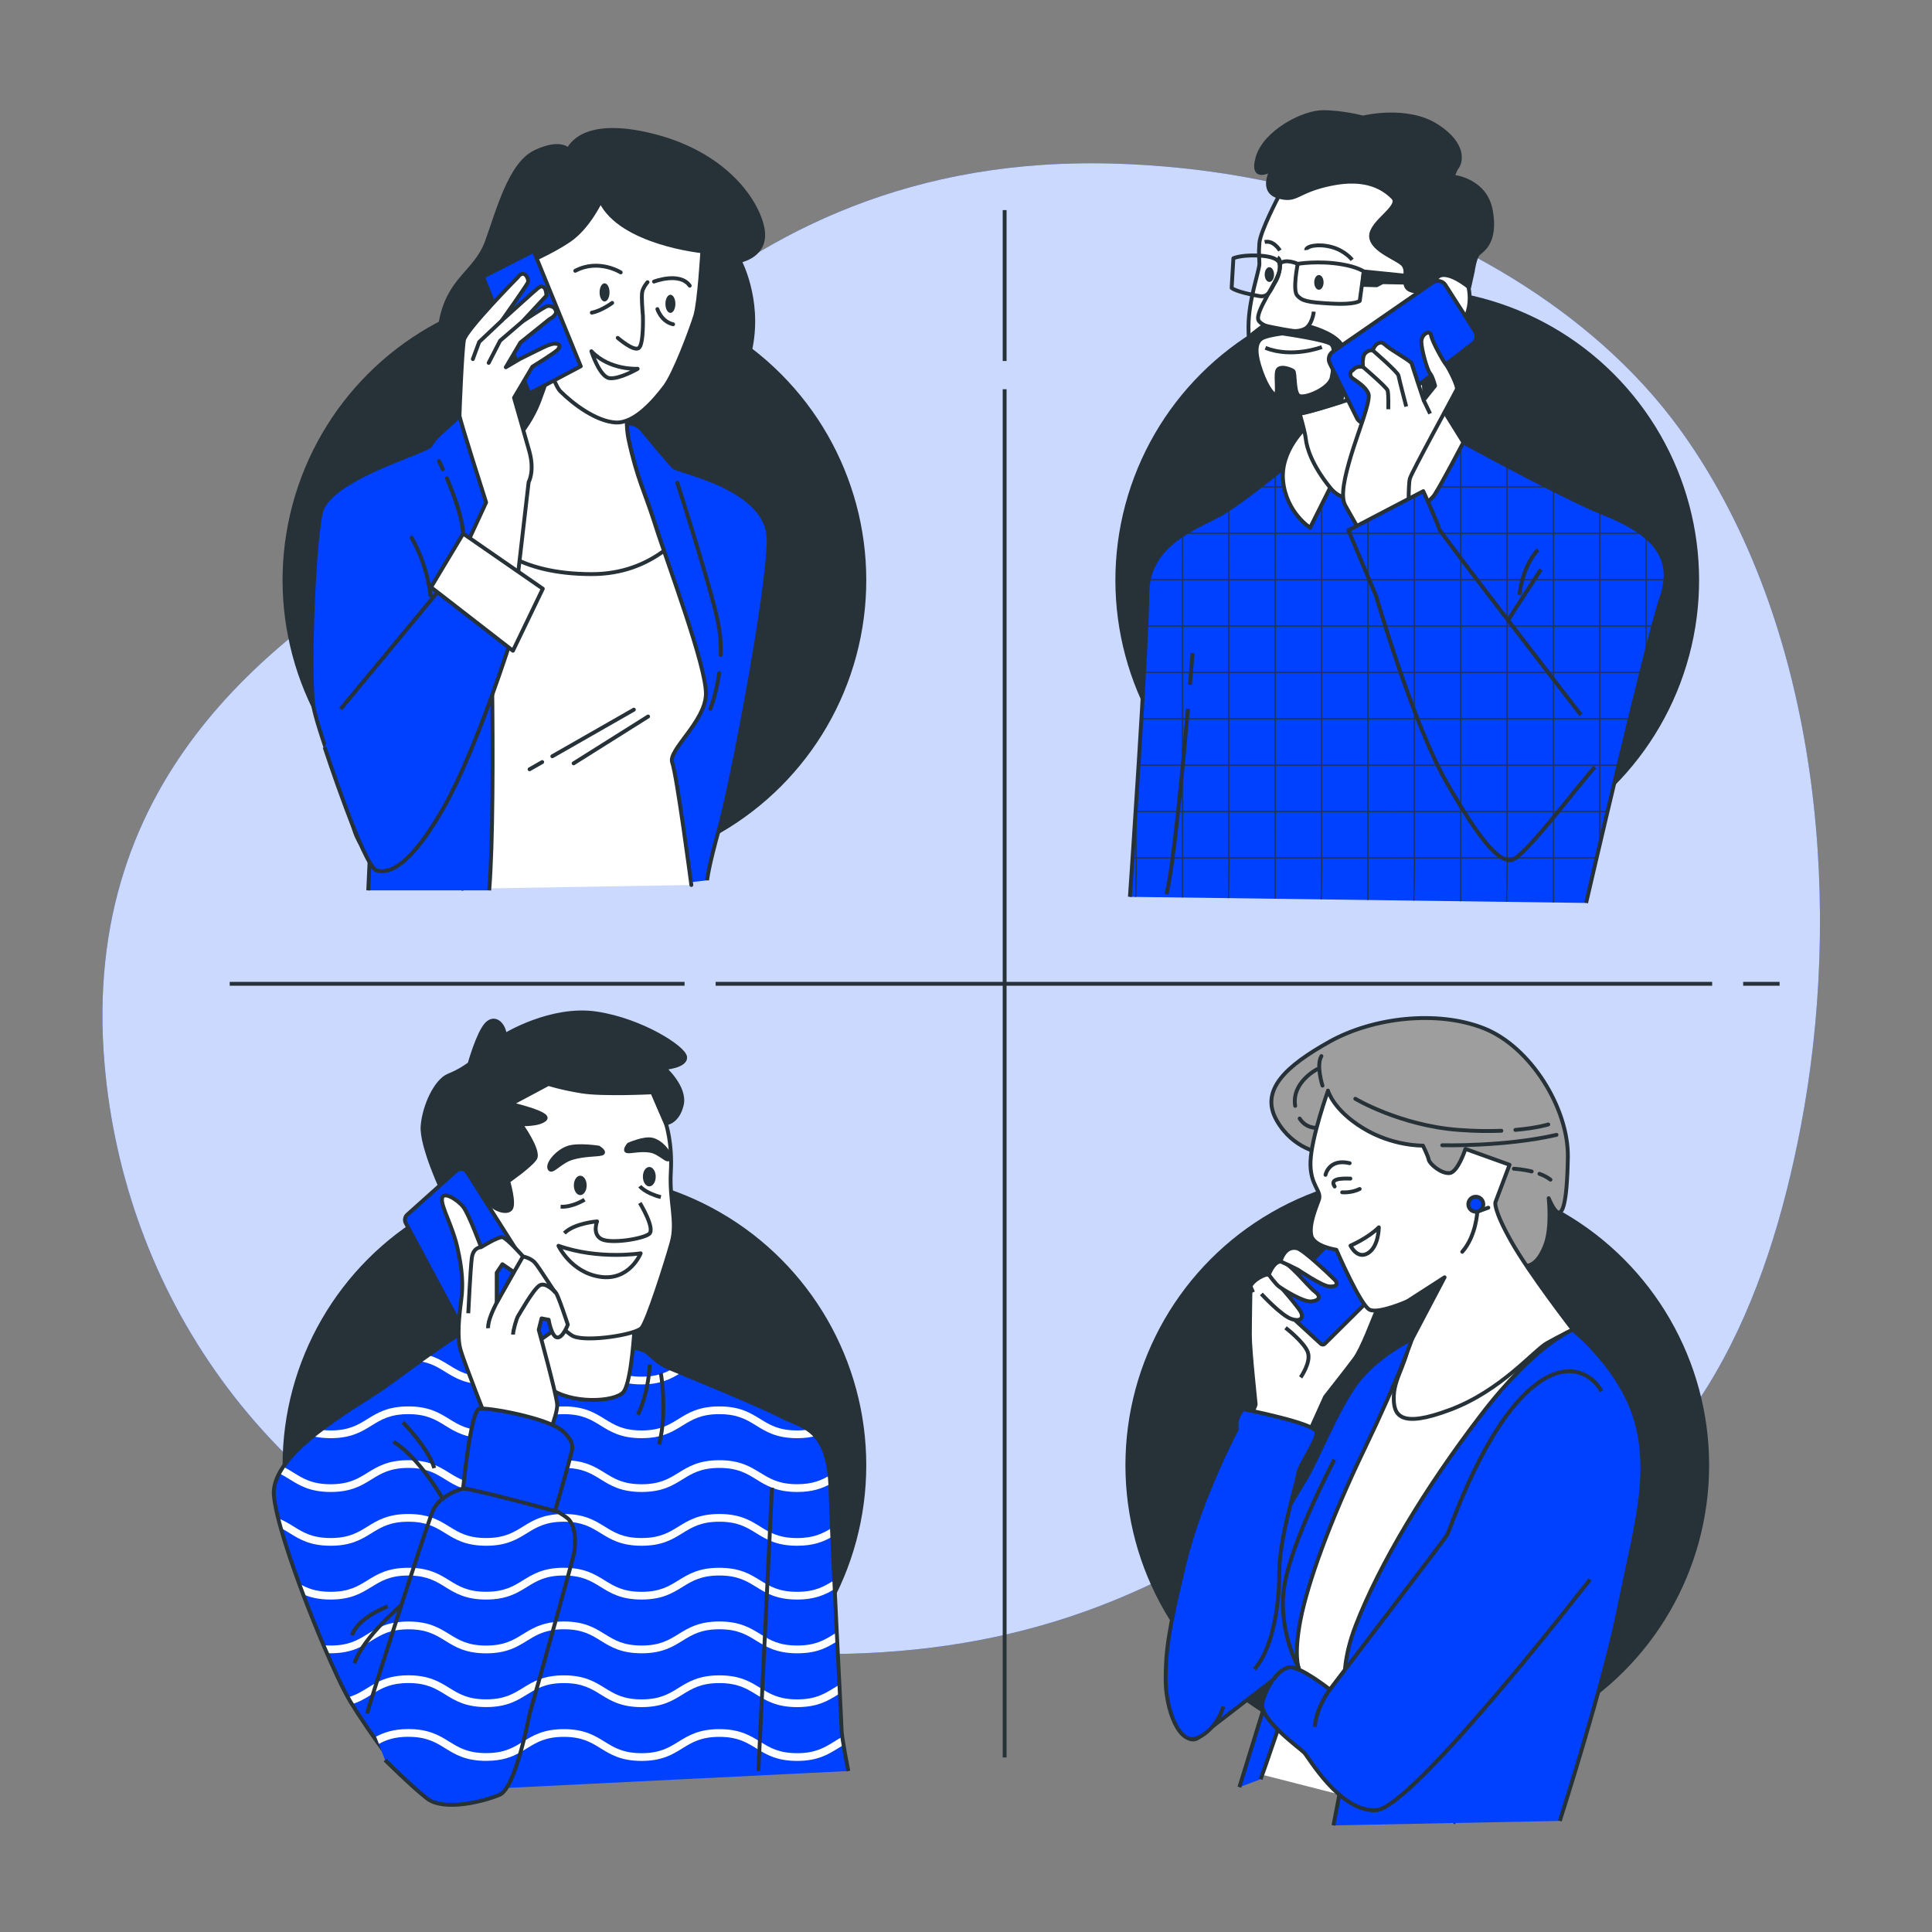 <?xml version="1.0" encoding="UTF-8"?>
<svg xmlns="http://www.w3.org/2000/svg" viewBox="0 0 500 500">
  <rect x="0" y="0" width="500" height="500" fill="#808080" stroke="none"/>
  <g id="freepik--background-simple--inject-3">
    <g>
      <path d="M439.27,117.71c-1.56-2.41-3.17-4.77-4.87-7.08-22.51-30.75-60-51.8-96.42-61.33-15.96-4.18-32.34-6.37-48.7-6.93-107.28-3.62-146.69,78.59-181.25,99.78-34.56,21.2-87.61,57.4-80.95,133.45,5.05,57.83,40.45,113.12,105.09,138.28,7.12,2.78,14.6,5.19,22.43,7.19,14.57,3.73,30.36,6.06,47.38,6.77,48.87,2.02,88.56-8.93,127.38-36.5,9.02-6.41,18-13.64,29.71-14.43,8.51-.58,16.58,2.27,7.68,9.91-10.46,8.99,1.61,26.66,28.15,14.38,44.33-20.51,62.57-64.75,71.16-109.74,10.55-55.22,5.43-123.89-26.79-173.76Z" style="fill:#0040FF;"></path>
      <path d="M439.27,117.71c-1.56-2.41-3.17-4.77-4.87-7.08-22.51-30.75-60-51.8-96.42-61.33-15.96-4.18-32.34-6.37-48.7-6.93-107.28-3.62-146.69,78.59-181.25,99.78-34.56,21.2-87.61,57.4-80.95,133.45,5.05,57.83,40.45,113.12,105.09,138.28,7.12,2.78,14.6,5.19,22.43,7.19,14.57,3.73,30.36,6.06,47.38,6.77,48.87,2.02,88.56-8.93,127.38-36.5,9.02-6.41,18-13.64,29.71-14.43,8.51-.58,16.58,2.27,7.68,9.91-10.46,8.99,1.61,26.66,28.15,14.38,44.33-20.51,62.57-64.75,71.16-109.74,10.55-55.22,5.43-123.89-26.79-173.76Z" style="fill:#fff; opacity:.8;"></path>
    </g>
  </g>
  <g id="freepik--Lines--inject-3">
    <g>
      <line x1="260" y1="100.73" x2="260" y2="454.83" style="fill:none; stroke:#263238; stroke-linejoin:round;"></line>
      <line x1="260" y1="54.37" x2="260" y2="93.42" style="fill:none; stroke:#263238; stroke-linejoin:round;"></line>
      <line x1="451.13" y1="254.6" x2="460.56" y2="254.6" style="fill:none; stroke:#263238; stroke-linejoin:round;"></line>
      <line x1="185.21" y1="254.6" x2="443.1" y2="254.6" style="fill:none; stroke:#263238; stroke-linejoin:round;"></line>
      <line x1="59.45" y1="254.6" x2="177.17" y2="254.6" style="fill:none; stroke:#263238; stroke-linejoin:round;"></line>
    </g>
  </g>
  <g id="freepik--Circle_4--inject-3">
    <circle cx="366.79" cy="379.2" r="75.53" style="fill:#263238;"></circle>
  </g>
  <g id="freepik--Circle_3--inject-3">
    <circle cx="148.66" cy="379.2" r="75.53" style="fill:#263238;"></circle>
  </g>
  <g id="freepik--Circle_2--inject-3">
    <circle cx="364.19" cy="150.15" r="75.53" transform="translate(.5 301.5) rotate(-45)" style="fill:#263238;"></circle>
  </g>
  <g id="freepik--Circle_1--inject-3">
    <circle cx="148.66" cy="150.15" r="75.53" transform="translate(-62.63 149.09) rotate(-45)" style="fill:#263238;"></circle>
  </g>
  <g id="freepik--Character_4--inject-3">
    <g>
      <g>
        <path d="M342.18,298.44s-7.54-.86-11.85-8.62c-4.31-7.76,2.59-14.01,13.79-20.26,11.21-6.25,27.8-8.19,39.87-3.45,12.07,4.74,21.98,20.69,21.77,33.41-.22,12.72-1.51,14.66-2.59,14.23-1.08-.43-2.37-3.66-2.37-3.66,0,0,.86,7.54-.86,12.07-1.72,4.53-3.88,5.82-6.03,5.39-2.16-.43-4.1-4.53-5.6-7.11-1.51-2.59-1.08-6.47-11.85-11.42-10.78-4.96-15.09-7.97-17.24-9.27-2.16-1.29-12.5-4.96-12.5-4.96l-4.53,3.66Z" style="fill:#9e9e9e; stroke:#263238; stroke-linejoin:round;"></path>
        <g>
          <path d="M392.18,292.42c5.6-.49,8.51-1.41,8.51-1.41" style="fill:none; stroke:#263238; stroke-linecap:round; stroke-linejoin:round;"></path>
          <path d="M350.75,284.36s11.6,6.93,26.74,8.06c4.25,.32,7.95,.35,11.06,.22" style="fill:none; stroke:#263238; stroke-linecap:round; stroke-linejoin:round;"></path>
          <path d="M373.25,296.39s16.13,.42,29.57-2.69" style="fill:none; stroke:#263238; stroke-linecap:round; stroke-linejoin:round;"></path>
          <path d="M342.26,280.96s-1.7-5.23-.28-7.64" style="fill:none; stroke:#263238; stroke-linecap:round; stroke-linejoin:round;"></path>
          <path d="M336.35,289.47c1.69,2.64,4.36,2.39,4.36,2.39" style="fill:none; stroke:#263238; stroke-linecap:round; stroke-linejoin:round;"></path>
          <path d="M340.85,276.72s-6.65,3.4-5.66,9.48" style="fill:none; stroke:#263238; stroke-linecap:round; stroke-linejoin:round;"></path>
          <path d="M398.41,303.78c1.04,.38,2.04,.88,2.85,1.52" style="fill:none; stroke:#263238; stroke-linecap:round; stroke-linejoin:round;"></path>
          <path d="M391.78,302.47s2.17,.1,4.62,.7" style="fill:none; stroke:#263238; stroke-linecap:round; stroke-linejoin:round;"></path>
        </g>
      </g>
      <path d="M376.11,471.94s24.35-64.55,26.88-81.33c2.53-16.77,7.35-37.68,3.45-44.11-3.91-6.43-14.47-8.04-25.04-4.59-10.57,3.45-21.59,10.34-21.59,10.34,0,0-26.65,53.76-28.26,65.47s1.15,16.31,1.15,16.31l-8.73,24.58" style="fill:#fff; stroke:#263238; stroke-linejoin:round;"></path>
      <path d="M323.64,332.93s-.17,8.66-.17,12.69,1.5,17.5,1.5,17.85-1.84,4.03-1.84,4.03l15.08,4.49,4.72-10.48s5.53-7.02,7.6-9.79,4.84-10.59,5.64-12.21c.81-1.61,1.96-2.65,1.96-2.65l-11.63-14.97-11.98,8.52-10.89,2.51Z" style="fill:#fff; stroke:#263238; stroke-linejoin:round;"></path>
      <path d="M332.7,343.63s4.83,3.72,5.76,6.32-1.86,6.51-1.86,6.51" style="fill:none; stroke:#263238; stroke-linejoin:round;"></path>
      <path d="M345.29,320.26l-15.08,15.83c-.29,.3-.27,.78,.04,1.06l11.59,10.64c.29,.27,.74,.26,1.02-.02l15.09-14.98c.29-.29,.29-.76,0-1.05l-11.6-11.49c-.29-.29-.77-.29-1.06,.02Z" style="fill:#0040FF; stroke:#263238; stroke-linejoin:round;"></path>
      <g>
        <path d="M326.44,334.87s5.17,5.6,7.76,6.47c2.59,.86,3.23-.43,2.37-1.94-.86-1.51-7.33-9.05-8.19-9.48s-4.31,1.51-4.74,3.02l.65,1.51" style="fill:#fff; stroke:#263238; stroke-linejoin:round;"></path>
        <path d="M328.38,329.91s1.08-3.23,3.02-3.45,7.11,6.47,8.84,7.76c1.72,1.29,1.29,2.37-.86,2.59s-7.54-3.23-8.41-3.88c-.86-.65-2.59-3.02-2.59-3.02Z" style="fill:#fff; stroke:#263238; stroke-linejoin:round;"></path>
        <path d="M331.4,326.46s1.01-4.16,4.28-3.41c1.69,.39,8.65,7.07,9.73,8.15,1.08,1.08,.43,1.94-1.51,1.72-1.94-.22-7.97-4.31-7.97-4.31l-2.16-1.08-2.37-1.08Z" style="fill:#fff; stroke:#263238; stroke-linejoin:round;"></path>
      </g>
      <g>
        <path d="M343.69,282.28s-4.31,12.07-4.53,18.32c-.22,6.25,3.02,7.54,2.16,9.91-.86,2.37-2.59,6.47-1.94,9.27s6.47,3.66,6.47,3.66c0,0,6.25,14.44,8.62,15.52,2.37,1.08,9.7-2.16,9.7-2.16,0,0,.65,1.29,.65,8.19s-3.88,10.99-4.1,16.16c-.22,5.17,1.51,8.62,14.66,3.66,13.15-4.96,21.55-15.3,25-17.24s6.68-3.45,6.68-3.45c0,0-11.21-14.44-15.95-22.85-4.74-8.41-4.1-10.13-4.1-10.13l3.66-9.7-11.42-4.1s-1.94,6.03-4.1,6.25c-2.16,.22-5.17-2.37-5.39-3.45-.22-1.08-1.51-3.66-1.51-3.66,0,0-7.76,.22-15.52-4.53-7.76-4.74-9.05-9.7-9.05-9.7Z" style="fill:#fff; stroke:#263238; stroke-linecap:round; stroke-linejoin:round;"></path>
        <g>
          <path d="M385.17,312.55l-2.85,1.04s-.26,6.22-3.89,10.37" style="fill:none; stroke:#263238; stroke-linecap:round; stroke-linejoin:round;"></path>
          <path d="M383.88,311.65c0,1.07-.87,1.94-1.94,1.94s-1.94-.87-1.94-1.94,.87-1.94,1.94-1.94,1.94,.87,1.94,1.94Z" style="fill:#0040FF; stroke:#263238; stroke-linejoin:round;"></path>
        </g>
        <path d="M349.48,305.02c-4.32-.18-4.95,.71-4.07,2.05" style="fill:none; stroke:#263238; stroke-linecap:round; stroke-linejoin:round;"></path>
        <path d="M347.35,308.57s2.37,.22,4.53-.86" style="fill:none; stroke:#263238; stroke-linecap:round; stroke-linejoin:round;"></path>
        <path d="M343.04,304.05s.86-4.31,6.25-3.02" style="fill:none; stroke:#263238; stroke-linecap:round; stroke-linejoin:round;"></path>
        <path d="M349.51,322.37s4.53-1.94,7.33-4.74c0,0,0,4.96-2.8,6.68-2.8,1.72-4.53-1.94-4.53-1.94Z" style="fill:none; stroke:#263238; stroke-linecap:round; stroke-linejoin:round;"></path>
        <polygon points="364.16 336.81 373.86 330.56 365.46 346.51 364.16 336.81" style="fill:#263238; stroke:#263238; stroke-linecap:round; stroke-linejoin:round;"></polygon>
      </g>
      <path d="M320.75,462.52l8.5-27.57s-15.62,11.95-19.07,14.7c-3.45,2.76-8.96-5.51-.92-18.15,8.04-12.64,24.35-42.04,27.8-47.32,3.45-5.28,8.5-18.61,13.78-25.96,5.28-7.35,14.61-11.71,14.61-11.71,0,0-3.36,9.88-12.32,28.48-8.96,18.61-14.7,34.69-16.54,44.11-1.84,9.42-.46,12.64-.46,12.64,0,0-9.19,27.11-9.88,28.72" style="fill:#0040FF; stroke:#263238; stroke-linejoin:round;"></path>
      <path d="M345.33,377.75s-10.8,20.45-12.86,32.16c-2.07,11.72,3.68,21.82,3.68,21.82" style="fill:none; stroke:#263238; stroke-linejoin:round;"></path>
      <path d="M403.68,471.25s11.49-35.84,15.39-55.37c3.91-19.53,8.27-33.08,4.59-47.32-3.68-14.24-16.61-24.42-16.61-24.42,0,0-9.58,3.52-23.82,22.13-14.24,18.61-26.19,38.37-32.39,54.45-6.2,16.08-.46,24.12-.46,24.12l-5.28,27.57" style="fill:#0040FF; stroke:#263238; stroke-linejoin:round;"></path>
      <path d="M411.49,408.76s-45.95,59.27-55.37,59.73c-9.42,.46-17.46-13.78-18.61-14.93-1.15-1.15-11.72-8.73-10.8-12.86,.92-4.14,4.14-8.73,6.89-9.19,2.76-.46,10.57,5.74,10.57,5.74,0,0,29.64-38.82,30.32-39.97,.69-1.15,8.04-23.66,19.07-35.38,11.03-11.72,18.61-6.2,20.91-1.84" style="fill:#0040FF; stroke:#263238; stroke-linejoin:round;"></path>
      <path d="M344.18,437.25s-3.45,4.36-3.91,9.65" style="fill:none; stroke:#263238; stroke-linejoin:round;"></path>
      <path d="M324.65,431.97c4.59-5.05,6.43-16.08,6.43-25.04s4.36-22.28,4.82-25.27c.46-2.99,5.05-8.73,4.82-11.03-.23-2.3-19.07-5.97-19.07-5.97,0,0-1.61,2.07-1.61,3.68v1.61s-9.42,17.69-13.55,34.92c-4.14,17.23-4.82,22.51-4.82,29.87s3.45,17.46,8.5,14.93c5.05-2.53,6.43-8.04,6.43-8.04" style="fill:#0040FF; stroke:#263238; stroke-linejoin:round;"></path>
    </g>
  </g>
  <g id="freepik--Character_3--inject-3">
    <g>
      <g>
        <path d="M219.55,458.34s-1.76-8.78-1.76-10.76-2.42-46.12-2.85-62.15-7.25-16.03-12.74-18.89-24.81-10.76-28.55-12.3c-3.73-1.54-4.83-3.29-6.37-4.39-1.54-1.1-6.37-1.54-6.37-1.54,0,0-30.22-7.58-35.31-6.43-5.09,1.16-20.02,12.79-26.61,17.41-6.59,4.61-28.99,16.69-28.11,27.67,.88,10.98,14.93,45.46,19.76,53.36,4.83,7.91,14.71,21.74,18.23,23.5" style="fill:#0040FF;"></path>
        <g>
          <path d="M115.22,438.54c2.59,1.6,5.27,3.26,10.59,3.26s8-1.66,10.59-3.26c2.46-1.52,4.79-2.96,9.53-2.96s7.07,1.44,9.53,2.96c2.59,1.6,5.27,3.26,10.59,3.26s8-1.66,10.59-3.26c2.46-1.52,4.79-2.96,9.54-2.96s7.07,1.44,9.54,2.96c2.59,1.6,5.27,3.26,10.59,3.26s8-1.66,10.59-3.26c.16-.1,.32-.19,.47-.29-.04-.72-.07-1.48-.11-2.26-.48,.28-.95,.57-1.41,.85-2.46,1.52-4.79,2.96-9.54,2.96s-7.07-1.44-9.54-2.96c-2.59-1.6-5.27-3.26-10.59-3.26s-8,1.66-10.59,3.26c-2.46,1.52-4.79,2.96-9.54,2.96s-7.07-1.44-9.53-2.96c-2.59-1.6-5.27-3.26-10.59-3.26s-7.99,1.66-10.59,3.26c-2.46,1.52-4.79,2.96-9.53,2.96s-7.07-1.44-9.53-2.96c-2.59-1.6-5.27-3.26-10.59-3.26s-8,1.66-10.59,3.26c-1.54,.95-3.02,1.87-5.08,2.43,.22,.39,.43,.76,.62,1.08,.14,.23,.28,.46,.43,.7,2.05-.63,3.58-1.58,5.07-2.5,2.46-1.52,4.79-2.96,9.53-2.96s7.07,1.44,9.53,2.96Z" style="fill:#fff;"></path>
          <path d="M217.98,449.49c-.76,.4-1.46,.84-2.15,1.27-2.46,1.52-4.79,2.96-9.54,2.96s-7.07-1.44-9.54-2.96c-2.59-1.6-5.27-3.26-10.59-3.26s-8,1.66-10.59,3.26c-2.46,1.52-4.79,2.96-9.54,2.96s-7.07-1.44-9.53-2.96c-2.59-1.6-5.27-3.26-10.59-3.26s-7.99,1.66-10.59,3.26c-2.46,1.52-4.79,2.96-9.53,2.96s-7.07-1.44-9.53-2.96c-2.59-1.6-5.27-3.26-10.59-3.26-4.15,0-6.69,1.01-8.84,2.22,.39,.55,.78,1.09,1.17,1.64,1.92-1.05,4.11-1.86,7.67-1.86,4.75,0,7.07,1.44,9.53,2.96,2.59,1.6,5.27,3.26,10.59,3.26s8-1.66,10.59-3.26c2.46-1.52,4.79-2.96,9.53-2.96s7.07,1.44,9.53,2.96c2.59,1.6,5.27,3.26,10.59,3.26s8-1.66,10.59-3.26c2.46-1.52,4.79-2.96,9.54-2.96s7.07,1.44,9.54,2.96c2.59,1.6,5.27,3.26,10.59,3.26s8-1.66,10.59-3.26c.47-.29,.94-.58,1.42-.85-.13-.75-.24-1.48-.33-2.11Z" style="fill:#fff;"></path>
          <path d="M85.56,372.2c5.31,0,8-1.66,10.59-3.26,2.46-1.52,4.79-2.96,9.53-2.96s7.07,1.44,9.53,2.96c2.59,1.6,5.27,3.26,10.59,3.26s8-1.66,10.59-3.26c2.46-1.52,4.79-2.96,9.53-2.96s7.07,1.44,9.53,2.96c2.59,1.6,5.27,3.26,10.59,3.26s8-1.66,10.59-3.26c2.46-1.52,4.79-2.96,9.54-2.96s7.07,1.44,9.54,2.96c2.59,1.6,5.27,3.26,10.59,3.26,1.87,0,3.41-.21,4.74-.55-.58-.66-1.21-1.2-1.86-1.67-.86,.13-1.8,.22-2.88,.22-4.75,0-7.07-1.44-9.54-2.96-2.59-1.6-5.27-3.26-10.59-3.26s-8,1.66-10.59,3.26c-2.46,1.52-4.79,2.96-9.54,2.96s-7.07-1.44-9.53-2.96c-2.59-1.6-5.27-3.26-10.59-3.26s-7.99,1.66-10.59,3.26c-2.46,1.52-4.79,2.96-9.53,2.96s-7.07-1.44-9.53-2.96c-2.59-1.6-5.27-3.26-10.59-3.26s-8,1.66-10.59,3.26c-2.46,1.52-4.79,2.96-9.53,2.96-.93,0-1.74-.07-2.5-.17-.71,.54-1.41,1.1-2.1,1.66,1.3,.32,2.79,.51,4.6,.51Z" style="fill:#fff;"></path>
          <path d="M115.22,355.02c2.59,1.6,5.27,3.26,10.59,3.26s8-1.66,10.59-3.26c2.46-1.52,4.79-2.96,9.53-2.96s7.07,1.44,9.53,2.96c2.59,1.6,5.27,3.26,10.59,3.26,5.01,0,7.68-1.47,10.14-2.99-.98-.4-1.77-.73-2.32-.95-1.95,1.09-4.17,1.94-7.82,1.94-4.75,0-7.07-1.44-9.53-2.96-2.59-1.6-5.27-3.26-10.59-3.26s-7.99,1.66-10.59,3.26c-2.46,1.52-4.79,2.96-9.53,2.96s-7.07-1.44-9.53-2.96c-1.58-.98-3.19-1.97-5.41-2.6-.73,.52-1.46,1.05-2.19,1.57,2.86,.46,4.67,1.57,6.55,2.73Z" style="fill:#fff;"></path>
          <path d="M105.69,421.65c4.75,0,7.07,1.44,9.53,2.96,2.59,1.6,5.27,3.26,10.59,3.26s8-1.66,10.59-3.26c2.46-1.52,4.79-2.96,9.53-2.96s7.07,1.44,9.53,2.96c2.59,1.6,5.27,3.26,10.59,3.26s8-1.66,10.59-3.26c2.46-1.52,4.79-2.96,9.54-2.96s7.07,1.44,9.54,2.96c2.59,1.6,5.27,3.26,10.59,3.26s7.85-1.57,10.38-3.14c-.04-.75-.08-1.51-.11-2.28-.25,.15-.49,.3-.73,.45-2.46,1.52-4.79,2.96-9.54,2.96s-7.07-1.44-9.54-2.96c-2.59-1.6-5.27-3.26-10.59-3.26s-8,1.66-10.59,3.26c-2.46,1.52-4.79,2.96-9.54,2.96s-7.07-1.44-9.53-2.96c-2.59-1.6-5.27-3.26-10.59-3.26s-7.99,1.66-10.59,3.26c-2.46,1.52-4.79,2.96-9.53,2.96s-7.07-1.44-9.53-2.96c-2.59-1.6-5.27-3.26-10.59-3.26s-8,1.66-10.59,3.26c-2.46,1.52-4.79,2.96-9.53,2.96-.66,0-1.27-.03-1.84-.09,.3,.7,.59,1.39,.89,2.07,.31,.01,.62,.02,.95,.02,5.31,0,8-1.66,10.59-3.26,2.46-1.52,4.79-2.96,9.53-2.96Z" style="fill:#fff;"></path>
          <path d="M196.76,381.16c-2.59-1.6-5.27-3.26-10.59-3.26s-8,1.66-10.59,3.26c-2.46,1.52-4.79,2.96-9.54,2.96s-7.07-1.44-9.53-2.96c-2.59-1.6-5.27-3.26-10.59-3.26s-7.99,1.66-10.59,3.26c-2.46,1.52-4.79,2.96-9.53,2.96s-7.07-1.44-9.53-2.96c-2.59-1.6-5.27-3.26-10.59-3.26s-8,1.66-10.59,3.26c-2.46,1.52-4.79,2.96-9.53,2.96s-7.07-1.44-9.53-2.96c-.86-.54-1.74-1.08-2.72-1.56-.39,.57-.73,1.15-1.04,1.72,.96,.46,1.83,.99,2.71,1.54,2.59,1.6,5.27,3.26,10.59,3.26s8-1.66,10.59-3.26c2.46-1.52,4.79-2.96,9.53-2.96s7.07,1.44,9.53,2.96c2.59,1.6,5.27,3.26,10.59,3.26s8-1.66,10.59-3.26c2.46-1.52,4.79-2.96,9.53-2.96s7.07,1.44,9.53,2.96c2.59,1.6,5.27,3.26,10.59,3.26s8-1.66,10.59-3.26c2.46-1.52,4.79-2.96,9.54-2.96s7.07,1.44,9.54,2.96c2.59,1.6,5.27,3.26,10.59,3.26,3.99,0,6.49-.93,8.59-2.08-.04-.78-.1-1.51-.18-2.21-2.1,1.24-4.39,2.28-8.41,2.28-4.75,0-7.07-1.44-9.54-2.96Z" style="fill:#fff;"></path>
          <path d="M196.76,395.08c-2.59-1.6-5.27-3.26-10.59-3.26s-8,1.66-10.59,3.26c-2.46,1.52-4.79,2.96-9.54,2.96s-7.07-1.44-9.53-2.96c-2.59-1.6-5.27-3.26-10.59-3.26s-7.99,1.66-10.59,3.26c-2.46,1.52-4.79,2.96-9.53,2.96s-7.07-1.44-9.53-2.96c-2.59-1.6-5.27-3.26-10.59-3.26s-8,1.66-10.59,3.26c-2.46,1.52-4.79,2.96-9.53,2.96s-7.07-1.44-9.53-2.96c-1.23-.76-2.49-1.54-4.04-2.14,.2,.8,.42,1.63,.66,2.5,.81,.41,1.56,.87,2.32,1.34,2.59,1.6,5.27,3.26,10.59,3.26s8-1.66,10.59-3.26c2.46-1.52,4.79-2.96,9.53-2.96s7.07,1.44,9.53,2.96c2.59,1.6,5.27,3.26,10.59,3.26s8-1.66,10.59-3.26c2.46-1.52,4.79-2.96,9.53-2.96s7.07,1.44,9.53,2.96c2.59,1.6,5.27,3.26,10.59,3.26s8-1.66,10.59-3.26c2.46-1.52,4.79-2.96,9.54-2.96s7.07,1.44,9.54,2.96c2.59,1.6,5.27,3.26,10.59,3.26,4.32,0,6.9-1.09,9.1-2.36-.03-.77-.07-1.53-.1-2.27-2.28,1.4-4.6,2.64-9.01,2.64-4.75,0-7.07-1.44-9.54-2.96Z" style="fill:#fff;"></path>
          <path d="M96.15,410.7c2.46-1.52,4.79-2.96,9.53-2.96s7.07,1.44,9.53,2.96c2.59,1.6,5.27,3.26,10.59,3.26s8-1.66,10.59-3.26c2.46-1.52,4.79-2.96,9.53-2.96s7.07,1.44,9.53,2.96c2.59,1.6,5.27,3.26,10.59,3.26s8-1.66,10.59-3.26c2.46-1.52,4.79-2.96,9.54-2.96s7.07,1.44,9.54,2.96c2.59,1.6,5.27,3.26,10.59,3.26,4.73,0,7.37-1.31,9.72-2.73-.04-.76-.07-1.52-.11-2.28l-.08,.05c-2.46,1.52-4.79,2.96-9.54,2.96s-7.07-1.44-9.54-2.96c-2.59-1.6-5.27-3.26-10.59-3.26s-8,1.66-10.59,3.26c-2.46,1.52-4.79,2.96-9.54,2.96s-7.07-1.44-9.53-2.96c-2.59-1.6-5.27-3.26-10.59-3.26s-7.99,1.66-10.59,3.26c-2.46,1.52-4.79,2.96-9.53,2.96s-7.07-1.44-9.53-2.96c-2.59-1.6-5.27-3.26-10.59-3.26s-8,1.66-10.59,3.26c-2.46,1.52-4.79,2.96-9.53,2.96-3.86,0-6.12-.96-8.16-2.14,.34,.92,.68,1.85,1.03,2.78,1.81,.79,4.02,1.36,7.12,1.36,5.31,0,8-1.66,10.59-3.26Z" style="fill:#fff;"></path>
        </g>
        <path d="M219.55,458.34s-1.76-8.78-1.76-10.76-2.42-46.12-2.85-62.15-7.25-16.03-12.74-18.89-24.81-10.76-28.55-12.3c-3.73-1.54-4.83-3.29-6.37-4.39-1.54-1.1-6.37-1.54-6.37-1.54,0,0-30.22-7.58-35.31-6.43-5.09,1.16-20.02,12.79-26.61,17.41-6.59,4.61-28.99,16.69-28.11,27.67,.88,10.98,14.93,45.46,19.76,53.36,4.83,7.91,14.71,21.74,18.23,23.5" style="fill:none; stroke:#263238; stroke-linejoin:round;"></path>
        <line x1="196.27" y1="458.34" x2="199.79" y2="385" style="fill:none; stroke:#263238; stroke-linejoin:round;"></line>
        <path d="M168.16,353.16s-.22,7.03-3.07,12.96" style="fill:none; stroke:#263238; stroke-linejoin:round;"></path>
        <path d="M171.02,355.35s1.76,9.88-.44,18.45" style="fill:none; stroke:#263238; stroke-linejoin:round;"></path>
        <path d="M114.58,387.85s-6.15-10.76-12.74-14.71" style="fill:none; stroke:#263238; stroke-linejoin:round;"></path>
        <path d="M104.26,368.09s6.59,6.59,8.13,11.86" style="fill:none; stroke:#263238; stroke-linejoin:round;"></path>
        <path d="M104.48,414.86s-10.54,8.78-12.74,15.59" style="fill:none; stroke:#263238; stroke-linejoin:round;"></path>
        <path d="M100.31,415.74s-7.69,2.85-9.22,7.47" style="fill:none; stroke:#263238; stroke-linejoin:round;"></path>
      </g>
      <g>
        <path d="M164.25,343s-.74,14.72-2.94,17.3c-2.21,2.58-13.62,3.13-19.14-1.1-5.52-4.23-16.56-17.3-16.56-17.3l.92-21.35s8.47,7.36,16.01,15.28c7.55,7.91,21.72,7.18,21.72,7.18Z" style="fill:#fff; stroke:#263238; stroke-linejoin:round;"></path>
        <g>
          <path d="M172.31,290.71s1.74,4.99,1.3,12.59c-.43,7.6,1.74,12.81,.22,18.23s-6.29,20.4-7.81,22.14c-1.52,1.74-13.89,3.69-17.58,2.17-3.69-1.52-22.79-22.79-22.79-22.79,0,0-8.03-3.91-9.55-8.47-1.52-4.56-1.3-5.64-1.3-5.64,0,0,3.26-8.47,3.91-10.85s4.34-17.58,16.93-21.27c12.59-3.69,22.36-.43,25.83,.87,3.47,1.3,7.38,4.99,7.38,4.99l3.47,8.03Z" style="fill:#fff; stroke:#263238; stroke-linejoin:round;"></path>
          <path d="M165.59,311.33s4.12,6.73,2.39,8.03c-1.74,1.3-9.98,2.6-12.37,1.3-2.39-1.3-1.09-4.56-1.09-4.56,0,0-5.86,.43-8.47,3.04" style="fill:none; stroke:#263238; stroke-linejoin:round;"></path>
          <path d="M165.8,324.36s-10.85,1.74-21.27-1.95c0,0,3.26,6.95,10.85,8.03s10.42-6.08,10.42-6.08Z" style="fill:#fff; stroke:#263238; stroke-linejoin:round;"></path>
          <path d="M166.38,304.52c0,1.39,.74,2.51,1.66,2.51s1.66-1.13,1.66-2.51-.74-2.51-1.66-2.51-1.66,1.13-1.66,2.51Z" style="fill:#263238;"></path>
          <ellipse cx="150.17" cy="306.78" rx="1.66" ry="2.51" style="fill:#263238;"></ellipse>
          <path d="M165.59,306.99s1.3,1.74,5.43,2.82" style="fill:none; stroke:#263238; stroke-linejoin:round;"></path>
          <path d="M151.28,310.47s-3.09,2-6.19,1.82" style="fill:none; stroke:#263238; stroke-linejoin:round;"></path>
          <path d="M154.93,297s-5.23-.84-7.88,.03c-2.65,.87-5.39,3.94-4.86,5.35,.53,1.4,2.72-1.79,5.91-2.72s6.32-.76,7.57-1.09c1.24-.33-.74-1.56-.74-1.56Z" style="fill:#263238; stroke:#263238; stroke-linecap:round; stroke-linejoin:round;"></path>
          <path d="M162.71,296.21s3.87-1.73,6.01-1.28c2.15,.45,4.7,3.17,4.5,4.7s-2.34-1.39-4.91-1.82c-2.57-.43-4.94,.27-5.93,.13-1-.14,.33-1.73,.33-1.73Z" style="fill:#263238; stroke:#263238; stroke-linecap:round; stroke-linejoin:round;"></path>
          <path d="M130.64,267.92s11.94-7.38,23.66-5.64c11.72,1.74,22.79,8.9,23.01,11.29,.22,2.39-5.43,2.82-5.43,2.82,0,0,5.64,4.99,4.56,9.55-1.09,4.56-4.12,4.78-4.12,4.78l-3.47-8.03s-12.81,.65-18.23-.22-8.68-1.95-8.68-1.95l-9.77,5.21s10.42,2.39,8.9,3.91c-1.52,1.52-6.29,1.3-6.29,1.3,0,0,4.99,6.95,3.69,8.9-1.3,1.95-6.95,5.86-6.95,5.86,0,0,1.74,5.86,.65,7.16-1.09,1.3-4.12,0-4.78-.87-.65-.87-4.99-5.43-4.99-5.43l-7.6,2.39s-5.86-12.37-5.43-17.58c.43-5.21,3.47-11.72,6.73-13.02,3.26-1.3,5.43-3.04,5.43-3.04,0,0,2.17-7.81,4.34-10.2,2.17-2.39,4.56,0,4.78,2.82Z" style="fill:#263238; stroke:#263238; stroke-linecap:round; stroke-linejoin:round;"></path>
        </g>
      </g>
      <g>
        <path d="M120.85,303.3l24,37.84c.51,.81,.3,1.88-.48,2.43l-16.39,11.55c-.88,.62-2.1,.33-2.61-.62l-20.36-37.96c-.39-.73-.23-1.63,.38-2.18l12.75-11.42c.83-.74,2.12-.56,2.71,.38Z" style="fill:#0040FF; stroke:#263238; stroke-linejoin:round;"></path>
        <g>
          <path d="M141.98,341.53s.74,4.42,2.21,4.6c1.47,.18,2.76-3.31,2.76-3.31,0,0-2.58-7.91-3.13-8.28-.55-.37-4.42-6.81-5.52-7.91-1.1-1.1-2.94-1.47-2.94-1.47,0,0-4.23-4.79-5.34-4.97-1.1-.18-5.52,2.58-5.52,2.58,0,0-3.17-8.63-4.64-10.47-1.47-1.84-5.3-4.25-5.48-2.04-.18,2.21,2.7,6.92,3.99,12.62s1.53,9.65,.98,13.7c-.55,4.05-1.1,9.39-.18,12.7s7.18,19.14,7.18,19.14l.37,3.13,14.17,2.58s3.5-8.1,3.31-10.67c-.18-2.58-4.78-19.32-4.78-19.32l.74-2.94,1.84,.37Z" style="fill:#fff; stroke:#263238; stroke-linejoin:round;"></path>
          <path d="M143.82,334.54s-2.58-2.94-4.23-1.84c-1.66,1.1-5.15,7.36-5.52,7.91s-1.29,3.68-1.29,4.78" style="fill:none; stroke:#263238; stroke-linejoin:round;"></path>
          <path d="M135.36,325.15s-6.07,10.49-6.81,11.96c-.74,1.47-2.39,4.78-2.21,6.63" style="fill:none; stroke:#263238; stroke-linejoin:round;"></path>
          <polygon points="132.96 329.2 130.02 327.18 128.55 329.38 128.55 337.11 132.96 329.2" style="fill:#0040FF; stroke:#263238; stroke-linejoin:round;"></polygon>
          <path d="M124.5,322.76s-2.02,0-2.39,2.76c-.37,2.76-.92,14.35-.92,14.35" style="fill:none; stroke:#263238; stroke-linejoin:round;"></path>
        </g>
        <path d="M99.65,455.49s6.37,6.37,10.76,9.88,14.71,.88,18.89-.88,7.69-20.64,7.69-20.64c0,0,11.42-40.63,11.64-42.16,.22-1.54,.66-5.93-1.32-8.34-1.98-2.42-19.54-10.54-20.64-10.76l-6.81,2.64s-6.15,1.54-7.91,5.93-16.69,50.73-16.91,52.26" style="fill:#0040FF;"></path>
        <g>
          <path d="M145.92,405.73c-5.31,0-7.99,1.66-10.59,3.26-2.46,1.52-4.79,2.96-9.53,2.96s-7.07-1.44-9.53-2.96c-2.37-1.47-4.81-2.97-9.27-3.22-.21,.65-.43,1.31-.65,1.99,4.28,.13,6.53,1.49,8.86,2.94,2.59,1.6,5.27,3.26,10.59,3.26s8-1.66,10.59-3.26c2.46-1.52,4.79-2.96,9.53-2.96,.39,0,.74,.02,1.1,.04,.19-.71,.37-1.37,.54-1.98-.52-.04-1.06-.06-1.63-.06Z" style="fill:#fff;"></path>
          <path d="M125.8,386.12c2.74,0,4.78-.44,6.47-1.09-1.02-.48-1.97-.91-2.78-1.28-1.06,.22-2.25,.37-3.68,.37-.98,0-1.84-.07-2.64-.19l-3.31,1.28c1.59,.54,3.48,.9,5.95,.9Z" style="fill:#fff;"></path>
          <path d="M135.34,436.83c-2.46,1.52-4.79,2.96-9.53,2.96s-7.07-1.44-9.53-2.96c-2.59-1.6-5.27-3.26-10.59-3.26-3.77,0-6.21,.84-8.24,1.89-.32,1.02-.62,1.96-.88,2.82,2.32-1.43,4.64-2.71,9.12-2.71,4.75,0,7.07,1.44,9.53,2.96,2.59,1.6,5.27,3.26,10.59,3.26s8-1.66,10.59-3.26c.81-.5,1.61-.99,2.48-1.42,.22-.79,.45-1.62,.7-2.5-1.64,.61-2.95,1.42-4.23,2.22Z" style="fill:#fff;"></path>
          <path d="M105.69,449.49c4.75,0,7.07,1.44,9.53,2.96,2.59,1.6,5.27,3.26,10.59,3.26,4.2,0,6.75-1.03,8.91-2.26,.27-.95,.51-1.88,.74-2.78l-.12,.07c-2.46,1.52-4.79,2.96-9.53,2.96s-7.07-1.44-9.53-2.96c-2.59-1.6-5.27-3.26-10.59-3.26-3.84,0-6.3,.87-8.35,1.95l.72,1.88c1.91-1.04,4.1-1.83,7.63-1.83Z" style="fill:#fff;"></path>
          <path d="M125.8,400.04c5.31,0,8-1.66,10.59-3.26,2.46-1.52,4.79-2.96,9.53-2.96,.63,0,1.21,.03,1.76,.08-.12-.19-.24-.38-.38-.55-.31-.38-1.01-.9-1.97-1.52-4.92,.12-7.5,1.71-9.99,3.25-2.46,1.52-4.79,2.96-9.53,2.96s-7.07-1.44-9.53-2.96c-1.45-.9-2.92-1.81-4.87-2.44-.19,.53-.41,1.17-.66,1.91,1.75,.56,3.1,1.38,4.48,2.23,2.59,1.6,5.27,3.26,10.59,3.26Z" style="fill:#fff;"></path>
          <path d="M115.22,424.62c2.59,1.6,5.27,3.26,10.59,3.26s8-1.66,10.59-3.26c1.92-1.19,3.77-2.32,6.74-2.76,.2-.7,.39-1.4,.58-2.1-3.9,.39-6.17,1.79-8.38,3.15-2.46,1.52-4.79,2.96-9.53,2.96s-7.07-1.44-9.53-2.96c-2.59-1.6-5.27-3.26-10.59-3.26-1.22,0-2.3,.09-3.27,.25-.24,.73-.47,1.46-.7,2.19,1.13-.26,2.41-.43,3.97-.43,4.75,0,7.07,1.44,9.53,2.96Z" style="fill:#fff;"></path>
        </g>
        <path d="M99.65,455.49s6.37,6.37,10.76,9.88,14.71,.88,18.89-.88,7.69-20.64,7.69-20.64c0,0,11.42-40.63,11.64-42.16,.22-1.54,.66-5.93-1.32-8.34-1.98-2.42-19.54-10.54-20.64-10.76l-6.81,2.64s-6.15,1.54-7.91,5.93-16.69,50.73-16.91,52.26" style="fill:none; stroke:#263238; stroke-linejoin:round;"></path>
        <path d="M119.85,385.22s1.98-20.2,4.17-20.64c2.2-.44,17.79,2.42,21.52,5.71,3.73,3.29,2.42,5.05,1.98,7.03-.44,1.98-3.88,13.73-3.88,13.73,0,0-21.38-5.82-23.79-5.82Z" style="fill:#0040FF; stroke:#263238; stroke-linejoin:round;"></path>
      </g>
    </g>
  </g>
  <g id="freepik--Character_2--inject-3">
    <g>
      <path d="M410.49,233.68s15.55-67.37,19.6-79.31c4.06-11.94-5.18-17.57-15.32-21.63-10.14-4.06-36.05-18.25-36.05-18.25l-40.11,1.35s-16.22,13.52-22.53,17.12c-6.31,3.6-19.15,7.66-19.15,20.73s-4.51,78.41-4.51,78.41" style="fill:#0040FF; stroke:#263238; stroke-linejoin:round;"></path>
      <g>
        <rect x="414.15" y="150.15" width="11.7" height="11.7" style="fill:none;"></rect>
        <rect x="342.15" y="174.15" width="11.7" height="11.7" style="fill:none;"></rect>
        <rect x="342.15" y="150.15" width="11.7" height="11.7" style="fill:none;"></rect>
        <rect x="402.15" y="150.15" width="11.7" height="11.7" style="fill:none;"></rect>
        <rect x="402.15" y="162.15" width="11.7" height="11.7" style="fill:none;"></rect>
        <rect x="402.15" y="186.15" width="11.7" height="11.7" style="fill:none;"></rect>
        <rect x="402.15" y="174.15" width="11.7" height="11.7" style="fill:none;"></rect>
        <rect x="318.15" y="174.15" width="11.7" height="11.7" style="fill:none;"></rect>
        <rect x="378.15" y="126.15" width="11.7" height="11.7" style="fill:none;"></rect>
        <rect x="330.15" y="162.15" width="11.7" height="11.7" style="fill:none;"></rect>
        <rect x="330.15" y="174.15" width="11.7" height="11.7" style="fill:none;"></rect>
        <rect x="342.15" y="198.15" width="11.7" height="11.7" style="fill:none;"></rect>
        <rect x="330.15" y="186.15" width="11.7" height="11.7" style="fill:none;"></rect>
        <rect x="318.15" y="162.15" width="11.7" height="11.7" style="fill:none;"></rect>
        <polygon points="329.85 215.75 329.85 210.15 318.15 210.15 318.15 215.75 318.15 216 318.15 216.25 318.15 221.85 329.85 221.85 329.85 216.25 329.85 216 329.85 215.75" style="fill:none;"></polygon>
        <rect x="366.15" y="198.15" width="11.7" height="11.7" style="fill:none;"></rect>
        <rect x="366.15" y="186.15" width="11.7" height="11.7" style="fill:none;"></rect>
        <rect x="330.15" y="150.15" width="11.7" height="11.7" style="fill:none;"></rect>
        <rect x="402.15" y="198.15" width="11.7" height="11.7" style="fill:none;"></rect>
        <rect x="366.15" y="162.15" width="11.7" height="11.7" style="fill:none;"></rect>
        <rect x="318.15" y="198.15" width="11.7" height="11.7" style="fill:none;"></rect>
        <polygon points="360 173.85 360.25 173.85 365.85 173.85 365.85 162.15 360.25 162.15 360 162.15 359.75 162.15 354.15 162.15 354.15 173.85 359.75 173.85 360 173.85" style="fill:none;"></polygon>
        <rect x="378.15" y="174.15" width="11.7" height="11.7" style="fill:none;"></rect>
        <rect x="378.15" y="150.15" width="11.7" height="11.7" style="fill:none;"></rect>
        <rect x="366.15" y="150.15" width="11.7" height="11.7" style="fill:none;"></rect>
        <rect x="378.15" y="198.15" width="11.7" height="11.7" style="fill:none;"></rect>
        <rect x="318.15" y="186.15" width="11.7" height="11.7" style="fill:none;"></rect>
        <polygon points="360 161.85 360.25 161.85 365.85 161.85 365.85 150.15 360.25 150.15 360 150.15 359.75 150.15 354.15 150.15 354.15 161.85 359.75 161.85 360 161.85" style="fill:none;"></polygon>
        <polygon points="402.15 149.85 413.85 149.85 413.85 144.25 413.85 144 413.85 143.75 413.85 138.15 402.15 138.15 402.15 143.75 402.15 144 402.15 144.25 402.15 149.85" style="fill:none;"></polygon>
        <rect x="342.15" y="162.15" width="11.7" height="11.7" style="fill:none;"></rect>
        <polygon points="360 185.85 360.25 185.85 365.85 185.85 365.85 174.15 360.25 174.15 360 174.15 359.75 174.15 354.15 174.15 354.15 185.85 359.75 185.85 360 185.85" style="fill:none;"></polygon>
        <polygon points="360 209.85 360.25 209.85 365.85 209.85 365.85 198.15 360.25 198.15 360 198.15 359.75 198.15 354.15 198.15 354.15 209.85 359.75 209.85 360 209.85" style="fill:none;"></polygon>
        <rect x="378.15" y="162.15" width="11.7" height="11.7" style="fill:none;"></rect>
        <polygon points="360 197.85 360.25 197.85 365.85 197.85 365.85 186.15 360.25 186.15 360 186.15 359.75 186.15 354.15 186.15 354.15 197.85 359.75 197.85 360 197.85" style="fill:none;"></polygon>
        <rect x="378.15" y="186.15" width="11.7" height="11.7" style="fill:none;"></rect>
        <rect x="366.15" y="174.15" width="11.7" height="11.7" style="fill:none;"></rect>
        <polygon points="305.85 216.25 305.85 216 305.85 215.75 305.85 210.15 294.15 210.15 294.15 215.75 294.15 216 294.15 216.25 294.15 221.85 305.85 221.85 305.85 216.25" style="fill:none;"></polygon>
        <polygon points="354.15 149.85 359.75 149.85 360 149.85 360.25 149.85 365.85 149.85 365.85 144.25 365.85 144 365.85 143.75 365.85 138.15 360.25 138.15 360 138.15 359.75 138.15 354.15 138.15 354.15 143.75 354.15 144 354.15 144.25 354.15 149.85" style="fill:none;"></polygon>
        <polygon points="360 137.85 360.25 137.85 365.85 137.85 365.85 126.15 360.25 126.15 360 126.15 359.75 126.15 354.15 126.15 354.15 137.85 359.75 137.85 360 137.85" style="fill:none;"></polygon>
        <polygon points="306.15 221.85 317.85 221.85 317.85 216.25 317.85 216 317.85 215.75 317.85 210.15 306.15 210.15 306.15 215.75 306.15 216 306.15 216.25 306.15 221.85" style="fill:none;"></polygon>
        <rect x="342.15" y="126.15" width="11.7" height="11.7" style="fill:none;"></rect>
        <rect x="390.15" y="150.15" width="11.7" height="11.7" style="fill:none;"></rect>
        <polygon points="378.15 149.85 389.85 149.85 389.85 144.25 389.85 144 389.85 143.75 389.85 138.15 378.15 138.15 378.15 143.75 378.15 144 378.15 144.25 378.15 149.85" style="fill:none;"></polygon>
        <polygon points="390.15 144 390.15 144.25 390.15 149.85 401.85 149.85 401.85 144.25 401.85 144 401.85 143.75 401.85 138.15 390.15 138.15 390.15 143.75 390.15 144" style="fill:none;"></polygon>
        <rect x="366.15" y="126.15" width="11.7" height="11.7" style="fill:none;"></rect>
        <polygon points="366.15 143.75 366.15 144 366.15 144.25 366.15 149.85 377.85 149.85 377.85 144.25 377.85 144 377.85 143.75 377.85 138.15 366.15 138.15 366.15 143.75" style="fill:none;"></polygon>
        <polygon points="342.15 143.75 342.15 144 342.15 144.25 342.15 149.85 353.85 149.85 353.85 144.25 353.85 144 353.85 143.75 353.85 138.15 342.15 138.15 342.15 143.75" style="fill:none;"></polygon>
        <rect x="306.15" y="162.15" width="11.7" height="11.7" style="fill:none;"></rect>
        <rect x="306.15" y="174.15" width="11.7" height="11.7" style="fill:none;"></rect>
        <rect x="306.15" y="186.15" width="11.7" height="11.7" style="fill:none;"></rect>
        <rect x="306.15" y="150.15" width="11.7" height="11.7" style="fill:none;"></rect>
        <polygon points="330.15 149.85 341.85 149.85 341.85 144.25 341.85 144 341.85 143.75 341.85 138.15 330.15 138.15 330.15 143.75 330.15 144 330.15 144.25 330.15 149.85" style="fill:none;"></polygon>
        <rect x="318.15" y="150.15" width="11.7" height="11.7" style="fill:none;"></rect>
        <polygon points="329.85 144 329.85 143.75 329.85 138.15 318.15 138.15 318.15 143.75 318.15 144 318.15 144.25 318.15 149.85 329.85 149.85 329.85 144.25 329.85 144" style="fill:none;"></polygon>
        <rect x="306.15" y="198.15" width="11.7" height="11.7" style="fill:none;"></rect>
        <rect x="330.15" y="126.15" width="11.7" height="11.7" style="fill:none;"></rect>
        <polygon points="365.85 216 365.85 215.75 365.85 210.15 360.25 210.15 360 210.15 359.75 210.15 354.15 210.15 354.15 215.75 354.15 216 354.15 216.25 354.15 221.85 359.75 221.85 360 221.85 360.25 221.85 365.85 221.85 365.85 216.25 365.85 216" style="fill:none;"></polygon>
        <polygon points="353.85 215.75 353.85 210.15 342.15 210.15 342.15 215.75 342.15 216 342.15 216.25 342.15 221.85 353.85 221.85 353.85 216.25 353.85 216 353.85 215.75" style="fill:none;"></polygon>
        <rect x="390.15" y="162.15" width="11.7" height="11.7" style="fill:none;"></rect>
        <polygon points="389.85 216 389.85 215.75 389.85 210.15 378.15 210.15 378.15 215.75 378.15 216 378.15 216.25 378.15 221.85 389.85 221.85 389.85 216.25 389.85 216" style="fill:none;"></polygon>
        <polygon points="341.85 216 341.85 215.75 341.85 210.15 330.15 210.15 330.15 215.75 330.15 216 330.15 216.25 330.15 221.85 341.85 221.85 341.85 216.25 341.85 216" style="fill:none;"></polygon>
        <rect x="330.15" y="198.15" width="11.7" height="11.7" style="fill:none;"></rect>
        <polygon points="377.85 215.75 377.85 210.15 366.15 210.15 366.15 215.75 366.15 216 366.15 216.25 366.15 221.85 377.85 221.85 377.85 216.25 377.85 216 377.85 215.75" style="fill:none;"></polygon>
        <polygon points="390.15 215.75 390.15 216 390.15 216.25 390.15 221.85 401.85 221.85 401.85 216.25 401.85 216 401.85 215.75 401.85 210.15 390.15 210.15 390.15 215.75" style="fill:none;"></polygon>
        <rect x="390.15" y="198.15" width="11.7" height="11.7" style="fill:none;"></rect>
        <rect x="390.15" y="174.15" width="11.7" height="11.7" style="fill:none;"></rect>
        <rect x="390.15" y="186.15" width="11.7" height="11.7" style="fill:none;"></rect>
        <rect x="342.15" y="186.15" width="11.7" height="11.7" style="fill:none;"></rect>
        <g>
          <rect x="365.85" y="126.15" width=".3" height="11.7" style="fill:#263238;"></rect>
          <polygon points="366.15 114.91 365.85 114.92 365.85 125.85 366.15 125.85 366.15 114.91" style="fill:#263238;"></polygon>
          <polygon points="366.15 143.75 366.15 138.15 365.85 138.15 365.85 143.75 365.85 144 366.15 144 366.15 143.75" style="fill:#263238;"></polygon>
          <path d="M390.15,120.62c-.1-.05-.2-.11-.3-.16v5.38h.3v-5.23Z" style="fill:#263238;"></path>
          <rect x="389.85" y="126.15" width=".3" height="11.7" style="fill:#263238;"></rect>
          <polygon points="389.85 144 390.15 144 390.15 143.75 390.15 138.15 389.85 138.15 389.85 143.75 389.85 144" style="fill:#263238;"></polygon>
          <polygon points="413.85 143.75 413.85 144 414.15 144 414.15 143.75 414.15 138.15 413.85 138.15 413.85 143.75" style="fill:#263238;"></polygon>
          <path d="M414.15,132.48c-.1-.04-.2-.08-.3-.12v5.49h.3v-5.37Z" style="fill:#263238;"></path>
          <polygon points="378.15 137.85 378.15 138.15 389.85 138.15 390.15 138.15 401.85 138.15 401.85 137.85 390.15 137.85 389.85 137.85 378.15 137.85" style="fill:#263238;"></polygon>
          <path d="M413.85,138.15h11.2c-.13-.1-.27-.2-.41-.3h-22.49v.3h11.7Z" style="fill:#263238;"></path>
          <polygon points="365.85 137.85 360.25 137.85 360.25 138.15 365.85 138.15 366.15 138.15 377.85 138.15 377.85 137.85 366.15 137.85 365.85 137.85" style="fill:#263238;"></polygon>
          <path d="M389.85,126.15h10.96c-.2-.1-.39-.2-.59-.3h-22.07v.3h11.7Z" style="fill:#263238;"></path>
          <polygon points="365.85 126.15 366.15 126.15 377.85 126.15 377.85 125.85 366.15 125.85 365.85 125.85 360.25 125.85 360.25 126.15 365.85 126.15" style="fill:#263238;"></polygon>
          <polygon points="377.85 137.85 377.85 138.15 377.85 143.75 377.85 144 378.15 144 378.15 143.75 378.15 138.15 378.15 137.85 378.15 126.15 378.15 125.85 378.15 114.51 377.85 114.52 377.85 125.85 377.85 126.15 377.85 137.85" style="fill:#263238;"></polygon>
          <path d="M401.85,143.75v.25h.3v-17.17c-.1-.05-.2-.1-.3-.15v17.07Z" style="fill:#263238;"></path>
          <path d="M426.15,143.75v-4.71c-.1-.09-.2-.18-.3-.26v5.22h.3v-.25Z" style="fill:#263238;"></path>
          <rect x="360" y="137.85" width=".25" height=".3" style="fill:#263238;"></rect>
          <rect x="360" y="125.85" width=".25" height=".3" style="fill:#263238;"></rect>
          <rect x="365.85" y="150.15" width=".3" height="11.7" style="fill:#263238;"></rect>
          <rect x="365.85" y="144.25" width=".3" height="5.6" style="fill:#263238;"></rect>
          <rect x="365.85" y="198.15" width=".3" height="11.7" style="fill:#263238;"></rect>
          <polygon points="365.85 215.75 365.85 216 366.15 216 366.15 215.75 366.15 210.15 365.85 210.15 365.85 215.75" style="fill:#263238;"></polygon>
          <rect x="365.85" y="162.15" width=".3" height="11.7" style="fill:#263238;"></rect>
          <rect x="365.85" y="186.15" width=".3" height="11.7" style="fill:#263238;"></rect>
          <rect x="365.85" y="174.15" width=".3" height="11.7" style="fill:#263238;"></rect>
          <rect x="389.85" y="150.15" width=".3" height="11.7" style="fill:#263238;"></rect>
          <rect x="389.85" y="198.15" width=".3" height="11.7" style="fill:#263238;"></rect>
          <rect x="389.85" y="174.15" width=".3" height="11.7" style="fill:#263238;"></rect>
          <rect x="389.85" y="144.25" width=".3" height="5.6" style="fill:#263238;"></rect>
          <rect x="389.85" y="162.15" width=".3" height="11.7" style="fill:#263238;"></rect>
          <rect x="389.85" y="186.15" width=".3" height="11.7" style="fill:#263238;"></rect>
          <polygon points="389.85 216 390.15 216 390.15 215.75 390.15 210.15 389.85 210.15 389.85 215.75 389.85 216" style="fill:#263238;"></polygon>
          <rect x="413.85" y="144.25" width=".3" height="5.6" style="fill:#263238;"></rect>
          <rect x="413.85" y="198.15" width=".3" height="11.7" style="fill:#263238;"></rect>
          <rect x="413.85" y="162.15" width=".3" height="11.7" style="fill:#263238;"></rect>
          <rect x="413.85" y="150.15" width=".3" height="11.7" style="fill:#263238;"></rect>
          <rect x="413.85" y="174.15" width=".3" height="11.7" style="fill:#263238;"></rect>
          <polygon points="413.85 215.75 413.85 216 414.15 216 414.15 215.75 414.15 210.15 413.85 210.15 413.85 215.75" style="fill:#263238;"></polygon>
          <rect x="413.85" y="186.15" width=".3" height="11.7" style="fill:#263238;"></rect>
          <path d="M402.15,209.85v.3h13.84l.07-.3h-13.91Z" style="fill:#263238;"></path>
          <polygon points="366.15 209.85 365.85 209.85 360.25 209.85 360.25 210.15 365.85 210.15 366.15 210.15 377.85 210.15 377.85 209.85 366.15 209.85" style="fill:#263238;"></polygon>
          <polygon points="389.85 209.85 378.15 209.85 378.15 210.15 389.85 210.15 390.15 210.15 401.85 210.15 401.85 209.85 390.15 209.85 389.85 209.85" style="fill:#263238;"></polygon>
          <path d="M402.15,185.85v.3h19.6l.07-.3h-19.68Z" style="fill:#263238;"></path>
          <polygon points="365.85 185.85 360.25 185.85 360.25 186.15 365.85 186.15 366.15 186.15 377.85 186.15 377.85 185.85 366.15 185.85 365.85 185.85" style="fill:#263238;"></polygon>
          <polygon points="389.85 185.85 378.15 185.85 378.15 186.15 389.85 186.15 390.15 186.15 401.85 186.15 401.85 185.85 390.15 185.85 389.85 185.85" style="fill:#263238;"></polygon>
          <path d="M427.83,162.15l.08-.3h-1.76v.3h1.68Z" style="fill:#263238;"></path>
          <polygon points="414.15 161.85 413.85 161.85 402.15 161.85 402.15 162.15 413.85 162.15 414.15 162.15 425.85 162.15 425.85 161.85 414.15 161.85" style="fill:#263238;"></polygon>
          <polygon points="365.85 161.85 360.25 161.85 360.25 162.15 365.85 162.15 366.15 162.15 377.85 162.15 377.85 161.85 366.15 161.85 365.85 161.85" style="fill:#263238;"></polygon>
          <polygon points="389.85 161.85 378.15 161.85 378.15 162.15 389.85 162.15 390.15 162.15 401.85 162.15 401.85 161.85 390.15 161.85 389.85 161.85" style="fill:#263238;"></polygon>
          <path d="M402.15,197.85v.3h16.7l.07-.3h-16.77Z" style="fill:#263238;"></path>
          <polygon points="365.85 197.85 360.25 197.85 360.25 198.15 365.85 198.15 366.15 198.15 377.85 198.15 377.85 197.85 366.15 197.85 365.85 197.85" style="fill:#263238;"></polygon>
          <polygon points="389.85 197.85 378.15 197.85 378.15 198.15 389.85 198.15 390.15 198.15 401.85 198.15 401.85 197.85 390.15 197.85 389.85 197.85" style="fill:#263238;"></polygon>
          <path d="M402.15,173.85v.3h22.57c.03-.1,.05-.2,.08-.3h-22.65Z" style="fill:#263238;"></path>
          <polygon points="365.85 173.85 360.25 173.85 360.25 174.15 365.85 174.15 366.15 174.15 377.85 174.15 377.85 173.85 366.15 173.85 365.85 173.85" style="fill:#263238;"></polygon>
          <polygon points="389.85 173.85 378.15 173.85 378.15 174.15 389.85 174.15 390.15 174.15 401.85 174.15 401.85 173.85 390.15 173.85 389.85 173.85" style="fill:#263238;"></polygon>
          <polygon points="365.85 150.15 366.15 150.15 377.85 150.15 377.85 149.85 366.15 149.85 365.85 149.85 360.25 149.85 360.25 150.15 365.85 150.15" style="fill:#263238;"></polygon>
          <path d="M431.01,150.15c0-.1,0-.2,.02-.3h-4.88v.3h4.86Z" style="fill:#263238;"></path>
          <polygon points="402.15 149.85 402.15 150.15 413.85 150.15 414.15 150.15 425.85 150.15 425.85 149.85 414.15 149.85 413.85 149.85 402.15 149.85" style="fill:#263238;"></polygon>
          <polygon points="389.85 149.85 378.15 149.85 378.15 150.15 389.85 150.15 390.15 150.15 401.85 150.15 401.85 149.85 390.15 149.85 389.85 149.85" style="fill:#263238;"></polygon>
          <polygon points="377.85 161.85 377.85 162.15 377.85 173.85 377.85 174.15 377.85 185.85 377.85 186.15 377.85 197.85 377.85 198.15 377.85 209.85 377.85 210.15 377.85 215.75 377.85 216 378.15 216 378.15 215.75 378.15 210.15 378.15 209.85 378.15 198.15 378.15 197.85 378.15 186.15 378.15 185.85 378.15 174.15 378.15 173.85 378.15 162.15 378.15 161.85 378.15 150.15 378.15 149.85 378.15 144.25 377.85 144.25 377.85 149.85 377.85 150.15 377.85 161.85" style="fill:#263238;"></polygon>
          <polygon points="402.15 198.15 402.15 197.85 402.15 186.15 402.15 185.85 402.15 174.15 402.15 173.85 402.15 162.15 402.15 161.85 402.15 150.15 402.15 149.85 402.15 144.25 401.85 144.25 401.85 149.85 401.85 150.15 401.85 161.85 401.85 162.15 401.85 173.85 401.85 174.15 401.85 185.85 401.85 186.15 401.85 197.85 401.85 198.15 401.85 209.85 401.85 210.15 401.85 215.75 401.85 216 402.15 216 402.15 215.75 402.15 210.15 402.15 209.85 402.15 198.15" style="fill:#263238;"></polygon>
          <path d="M425.85,161.85v7.85c.1-.4,.2-.79,.3-1.17v-24.28h-.3v17.6Z" style="fill:#263238;"></path>
          <rect x="360" y="209.85" width=".25" height=".3" style="fill:#263238;"></rect>
          <rect x="360" y="185.85" width=".25" height=".3" style="fill:#263238;"></rect>
          <rect x="360" y="161.85" width=".25" height=".3" style="fill:#263238;"></rect>
          <rect x="360" y="197.85" width=".25" height=".3" style="fill:#263238;"></rect>
          <rect x="360" y="173.85" width=".25" height=".3" style="fill:#263238;"></rect>
          <rect x="360" y="149.85" width=".25" height=".3" style="fill:#263238;"></rect>
          <rect x="365.85" y="144" width=".3" height=".25" style="fill:#263238;"></rect>
          <rect x="389.85" y="144" width=".3" height=".25" style="fill:#263238;"></rect>
          <rect x="413.85" y="144" width=".3" height=".25" style="fill:#263238;"></rect>
          <rect x="377.85" y="144" width=".3" height=".25" style="fill:#263238;"></rect>
          <rect x="401.85" y="144" width=".3" height=".25" style="fill:#263238;"></rect>
          <rect x="425.85" y="144" width=".3" height=".25" style="fill:#263238;"></rect>
          <rect x="360.53" y="227.47" width="10.93" height=".3" transform="translate(133.54 590.56) rotate(-89.24)" style="fill:#263238;"></rect>
          <rect x="365.85" y="216.25" width=".3" height="5.6" style="fill:#263238;"></rect>
          <rect x="389.85" y="216.25" width=".3" height="5.6" style="fill:#263238;"></rect>
          <rect x="384.37" y="227.63" width="11.26" height=".3" transform="translate(157.06 614.71) rotate(-89.24)" style="fill:#263238;"></rect>
          <path d="M413.85,219.25c.1-.42,.2-.85,.3-1.28v-1.72h-.3v3Z" style="fill:#263238;"></path>
          <polygon points="366.15 221.85 365.85 221.85 360.25 221.85 360.25 222.15 365.85 222.15 366.15 222.15 377.85 222.15 377.85 221.85 366.15 221.85" style="fill:#263238;"></polygon>
          <path d="M413.17,222.15l.07-.3h-11.09v.3h11.02Z" style="fill:#263238;"></path>
          <polygon points="390.15 221.85 389.85 221.85 378.15 221.85 378.15 222.15 389.85 222.15 390.15 222.15 401.85 222.15 401.85 221.85 390.15 221.85" style="fill:#263238;"></polygon>
          <polygon points="378.15 216.25 377.85 216.25 377.85 221.85 377.85 222.15 377.85 233.24 378.15 233.25 378.15 222.15 378.15 221.85 378.15 216.25" style="fill:#263238;"></polygon>
          <polygon points="401.85 221.85 401.85 222.15 401.85 233.56 402.15 233.57 402.15 222.15 402.15 221.85 402.15 216.25 401.85 216.25 401.85 221.85" style="fill:#263238;"></polygon>
          <rect x="360" y="221.85" width=".25" height=".3" style="fill:#263238;"></rect>
          <rect x="365.85" y="216" width=".3" height=".25" style="fill:#263238;"></rect>
          <rect x="389.85" y="216" width=".3" height=".25" style="fill:#263238;"></rect>
          <rect x="413.85" y="216" width=".3" height=".25" style="fill:#263238;"></rect>
          <rect x="377.85" y="216" width=".3" height=".25" style="fill:#263238;"></rect>
          <rect x="401.85" y="216" width=".3" height=".25" style="fill:#263238;"></rect>
          <path d="M318.15,131.67c-.1,.07-.2,.13-.3,.2v5.98h.3v-6.18Z" style="fill:#263238;"></path>
          <polygon points="318.15 143.75 318.15 138.15 317.85 138.15 317.85 143.75 317.85 144 318.15 144 318.15 143.75" style="fill:#263238;"></polygon>
          <polygon points="342.15 115.72 341.85 115.73 341.85 125.85 342.15 125.85 342.15 115.72" style="fill:#263238;"></polygon>
          <rect x="341.85" y="126.15" width=".3" height="11.7" style="fill:#263238;"></rect>
          <polygon points="342.15 143.75 342.15 138.15 341.85 138.15 341.85 143.75 341.85 144 342.15 144 342.15 143.75" style="fill:#263238;"></polygon>
          <path d="M329.85,138.15v-.3h-22.91c-.16,.1-.32,.2-.48,.3h23.39Z" style="fill:#263238;"></path>
          <polygon points="360 138.15 360 137.85 359.75 137.85 354.15 137.85 354.15 138.15 359.75 138.15 360 138.15" style="fill:#263238;"></polygon>
          <polygon points="342.15 138.15 353.85 138.15 353.85 137.85 342.15 137.85 341.85 137.85 330.15 137.85 330.15 138.15 341.85 138.15 342.15 138.15" style="fill:#263238;"></polygon>
          <path d="M326.13,125.85c-.13,.1-.26,.2-.39,.3h4.11v-.3h-3.72Z" style="fill:#263238;"></path>
          <polygon points="341.85 126.15 342.15 126.15 353.85 126.15 353.85 125.85 342.15 125.85 341.85 125.85 330.15 125.85 330.15 126.15 341.85 126.15" style="fill:#263238;"></polygon>
          <polygon points="359.75 126.15 360 126.15 360 125.85 359.75 125.85 354.15 125.85 354.15 126.15 359.75 126.15" style="fill:#263238;"></polygon>
          <path d="M306.15,143.75v-5.4c-.1,.07-.2,.13-.3,.2v5.45h.3v-.25Z" style="fill:#263238;"></path>
          <path d="M329.85,143.75v.25h.3v-21.3c-.1,.08-.2,.16-.3,.24v20.81Z" style="fill:#263238;"></path>
          <polygon points="353.85 137.85 353.85 138.15 353.85 143.75 353.85 144 354.15 144 354.15 143.75 354.15 138.15 354.15 137.85 354.15 126.15 354.15 125.85 354.15 115.32 353.85 115.33 353.85 125.85 353.85 126.15 353.85 137.85" style="fill:#263238;"></polygon>
          <path d="M294.15,206.06c-.08,1.29-.16,2.55-.24,3.79h.24v-3.79Z" style="fill:#263238;"></path>
          <path d="M294.15,215.75v-5.6h-.26l-.04,.56v5.29h.3v-.25Z" style="fill:#263238;"></path>
          <rect x="317.85" y="198.15" width=".3" height="11.7" style="fill:#263238;"></rect>
          <rect x="317.85" y="174.15" width=".3" height="11.7" style="fill:#263238;"></rect>
          <rect x="317.85" y="144.25" width=".3" height="5.6" style="fill:#263238;"></rect>
          <rect x="317.85" y="186.15" width=".3" height="11.7" style="fill:#263238;"></rect>
          <rect x="317.85" y="162.15" width=".3" height="11.7" style="fill:#263238;"></rect>
          <rect x="317.85" y="150.15" width=".3" height="11.7" style="fill:#263238;"></rect>
          <polygon points="318.15 215.75 318.15 210.15 317.85 210.15 317.85 215.75 317.85 216 318.15 216 318.15 215.75" style="fill:#263238;"></polygon>
          <rect x="341.85" y="186.15" width=".3" height="11.7" style="fill:#263238;"></rect>
          <rect x="341.85" y="144.25" width=".3" height="5.6" style="fill:#263238;"></rect>
          <rect x="341.85" y="162.15" width=".3" height="11.7" style="fill:#263238;"></rect>
          <rect x="341.85" y="198.15" width=".3" height="11.7" style="fill:#263238;"></rect>
          <rect x="341.85" y="150.15" width=".3" height="11.7" style="fill:#263238;"></rect>
          <rect x="341.85" y="174.15" width=".3" height="11.7" style="fill:#263238;"></rect>
          <polygon points="341.85 215.75 341.85 216 342.15 216 342.15 215.75 342.15 210.15 341.85 210.15 341.85 215.75" style="fill:#263238;"></polygon>
          <path d="M305.85,210.15v-.3h-11.94l-.02,.3h11.96Z" style="fill:#263238;"></path>
          <polygon points="359.75 209.85 354.15 209.85 354.15 210.15 359.75 210.15 360 210.15 360 209.85 359.75 209.85" style="fill:#263238;"></polygon>
          <polygon points="318.15 210.15 329.85 210.15 329.85 209.85 318.15 209.85 317.85 209.85 306.15 209.85 306.15 210.15 317.85 210.15 318.15 210.15" style="fill:#263238;"></polygon>
          <polygon points="342.15 210.15 353.85 210.15 353.85 209.85 342.15 209.85 341.85 209.85 330.15 209.85 330.15 210.15 341.85 210.15 342.15 210.15" style="fill:#263238;"></polygon>
          <path d="M295.41,185.85l-.02,.3h10.46v-.3h-10.44Z" style="fill:#263238;"></path>
          <polygon points="360 186.15 360 185.85 359.75 185.85 354.15 185.85 354.15 186.15 359.75 186.15 360 186.15" style="fill:#263238;"></polygon>
          <polygon points="318.15 186.15 329.85 186.15 329.85 185.85 318.15 185.85 317.85 185.85 306.15 185.85 306.15 186.15 317.85 186.15 318.15 186.15" style="fill:#263238;"></polygon>
          <polygon points="342.15 186.15 353.85 186.15 353.85 185.85 342.15 185.85 341.85 185.85 330.15 185.85 330.15 186.15 341.85 186.15 342.15 186.15" style="fill:#263238;"></polygon>
          <path d="M296.69,161.85v.3h9.16v-.3h-9.16Z" style="fill:#263238;"></path>
          <polygon points="360 162.15 360 161.85 359.75 161.85 354.15 161.85 354.15 162.15 359.75 162.15 360 162.15" style="fill:#263238;"></polygon>
          <polygon points="318.15 162.15 329.85 162.15 329.85 161.85 318.15 161.85 317.85 161.85 306.15 161.85 306.15 162.15 317.85 162.15 318.15 162.15" style="fill:#263238;"></polygon>
          <polygon points="342.15 162.15 353.85 162.15 353.85 161.85 342.15 161.85 341.85 161.85 330.15 161.85 330.15 162.15 341.85 162.15 342.15 162.15" style="fill:#263238;"></polygon>
          <path d="M294.67,197.85l-.02,.3h11.2v-.3h-11.18Z" style="fill:#263238;"></path>
          <polygon points="360 198.15 360 197.85 359.75 197.85 354.15 197.85 354.15 198.15 359.75 198.15 360 198.15" style="fill:#263238;"></polygon>
          <polygon points="318.15 198.15 329.85 198.15 329.85 197.85 318.15 197.85 317.85 197.85 306.15 197.85 306.15 198.15 317.85 198.15 318.15 198.15" style="fill:#263238;"></polygon>
          <polygon points="342.15 198.15 353.85 198.15 353.85 197.85 342.15 197.85 341.85 197.85 330.15 197.85 330.15 198.15 341.85 198.15 342.15 198.15" style="fill:#263238;"></polygon>
          <path d="M296.1,173.85l-.02,.3h9.77v-.3h-9.75Z" style="fill:#263238;"></path>
          <polygon points="360 174.15 360 173.85 359.75 173.85 354.15 173.85 354.15 174.15 359.75 174.15 360 174.15" style="fill:#263238;"></polygon>
          <polygon points="318.15 174.15 329.85 174.15 329.85 173.85 318.15 173.85 317.85 173.85 306.15 173.85 306.15 174.15 317.85 174.15 318.15 174.15" style="fill:#263238;"></polygon>
          <polygon points="342.15 174.15 353.85 174.15 353.85 173.85 342.15 173.85 341.85 173.85 330.15 173.85 330.15 174.15 341.85 174.15 342.15 174.15" style="fill:#263238;"></polygon>
          <polygon points="359.75 150.15 360 150.15 360 149.85 359.75 149.85 354.15 149.85 354.15 150.15 359.75 150.15" style="fill:#263238;"></polygon>
          <path d="M297.34,149.85c-.02,.1-.05,.2-.07,.3h8.58v-.3h-8.51Z" style="fill:#263238;"></path>
          <polygon points="317.85 150.15 318.15 150.15 329.85 150.15 329.85 149.85 318.15 149.85 317.85 149.85 306.15 149.85 306.15 150.15 317.85 150.15" style="fill:#263238;"></polygon>
          <polygon points="342.15 150.15 353.85 150.15 353.85 149.85 342.15 149.85 341.85 149.85 330.15 149.85 330.15 150.15 341.85 150.15 342.15 150.15" style="fill:#263238;"></polygon>
          <polygon points="305.85 215.75 305.85 216 306.15 216 306.15 215.75 306.15 210.15 306.15 209.85 306.15 198.15 306.15 197.85 306.15 186.15 306.15 185.85 306.15 174.15 306.15 173.85 306.15 162.15 306.15 161.85 306.15 150.15 306.15 149.85 306.15 144.25 305.85 144.25 305.85 149.85 305.85 150.15 305.85 161.85 305.85 162.15 305.85 173.85 305.85 174.15 305.85 185.85 305.85 186.15 305.85 197.85 305.85 198.15 305.85 209.85 305.85 210.15 305.85 215.75" style="fill:#263238;"></polygon>
          <polygon points="329.85 162.15 329.85 173.85 329.85 174.15 329.85 185.85 329.85 186.15 329.85 197.85 329.85 198.15 329.85 209.85 329.85 210.15 329.85 215.75 329.85 216 330.15 216 330.15 215.75 330.15 210.15 330.15 209.85 330.15 198.15 330.15 197.85 330.15 186.15 330.15 185.85 330.15 174.15 330.15 173.85 330.15 162.15 330.15 161.85 330.15 150.15 330.15 149.85 330.15 144.25 329.85 144.25 329.85 149.85 329.85 150.15 329.85 161.85 329.85 162.15" style="fill:#263238;"></polygon>
          <polygon points="353.85 161.85 353.85 162.15 353.85 173.85 353.85 174.15 353.85 185.85 353.85 186.15 353.85 197.85 353.85 198.15 353.85 209.85 353.85 210.15 353.85 215.75 353.85 216 354.15 216 354.15 215.75 354.15 210.15 354.15 209.85 354.15 198.15 354.15 197.85 354.15 186.15 354.15 185.85 354.15 174.15 354.15 173.85 354.15 162.15 354.15 161.85 354.15 150.15 354.15 149.85 354.15 144.25 353.85 144.25 353.85 149.85 353.85 150.15 353.85 161.85" style="fill:#263238;"></polygon>
          <rect x="317.85" y="144" width=".3" height=".25" style="fill:#263238;"></rect>
          <rect x="341.85" y="144" width=".3" height=".25" style="fill:#263238;"></rect>
          <rect x="305.85" y="144" width=".3" height=".25" style="fill:#263238;"></rect>
          <rect x="329.85" y="144" width=".3" height=".25" style="fill:#263238;"></rect>
          <rect x="353.85" y="144" width=".3" height=".25" style="fill:#263238;"></rect>
          <rect x="293.85" y="216.25" width=".3" height="5.6" style="fill:#263238;"></rect>
          <rect x="289.01" y="226.99" width="9.97" height=".3" transform="translate(62.88 518.01) rotate(-89.22)" style="fill:#263238;"></rect>
          <rect x="312.85" y="227.15" width="10.29" height=".3" transform="translate(86.39 542.17) rotate(-89.22)" style="fill:#263238;"></rect>
          <rect x="317.85" y="216.25" width=".3" height="5.6" style="fill:#263238;"></rect>
          <rect x="341.85" y="216.25" width=".3" height="5.6" style="fill:#263238;"></rect>
          <rect x="336.69" y="227.31" width="10.61" height=".3" transform="translate(110.02 566.4) rotate(-89.24)" style="fill:#263238;"></rect>
          <polygon points="318.15 221.85 317.85 221.85 306.15 221.85 306.15 222.15 317.85 222.15 318.15 222.15 329.85 222.15 329.85 221.85 318.15 221.85" style="fill:#263238;"></polygon>
          <path d="M294.15,221.85h-1.04c0,.1-.01,.2-.02,.3h12.75v-.3h-11.7Z" style="fill:#263238;"></path>
          <polygon points="342.15 221.85 341.85 221.85 330.15 221.85 330.15 222.15 341.85 222.15 342.15 222.15 353.85 222.15 353.85 221.85 342.15 221.85" style="fill:#263238;"></polygon>
          <polygon points="359.75 221.85 354.15 221.85 354.15 222.15 359.75 222.15 360 222.15 360 221.85 359.75 221.85" style="fill:#263238;"></polygon>
          <polygon points="306.15 216.25 305.85 216.25 305.85 221.85 305.85 222.15 305.85 232.28 306.15 232.29 306.15 222.15 306.15 221.85 306.15 216.25" style="fill:#263238;"></polygon>
          <polygon points="330.15 216.25 329.85 216.25 329.85 221.85 329.85 222.15 329.85 232.6 330.15 232.61 330.15 222.15 330.15 221.85 330.15 216.25" style="fill:#263238;"></polygon>
          <polygon points="354.15 216.25 353.85 216.25 353.85 221.85 353.85 222.15 353.85 232.92 354.15 232.93 354.15 222.15 354.15 221.85 354.15 216.25" style="fill:#263238;"></polygon>
          <rect x="293.85" y="216" width=".3" height=".25" style="fill:#263238;"></rect>
          <rect x="317.85" y="216" width=".3" height=".25" style="fill:#263238;"></rect>
          <rect x="341.85" y="216" width=".3" height=".25" style="fill:#263238;"></rect>
          <rect x="305.85" y="216" width=".3" height=".25" style="fill:#263238;"></rect>
          <rect x="329.85" y="216" width=".3" height=".25" style="fill:#263238;"></rect>
          <rect x="353.85" y="216" width=".3" height=".25" style="fill:#263238;"></rect>
        </g>
      </g>
      <g>
        <line x1="398.79" y1="147.35" x2="390.43" y2="160.26" style="fill:none; stroke:#263238; stroke-linejoin:round;"></line>
        <path d="M398.03,142.29s-3.8,3.54-4.81,11.65" style="fill:none; stroke:#263238; stroke-linejoin:round;"></path>
      </g>
      <path d="M372.41,104.35l6.31,10.14s-5.41,10.36-7.44,13.52-16.45,12.17-17.35,12.62c-.9,.45-5.63-11.49-5.63-11.49,0,0,16.45-8.34,24.11-24.78Z" style="fill:#fff; stroke:#263238; stroke-linejoin:round;"></path>
      <path d="M307.44,183.41c-1.41,16.16-3.78,41.04-5.56,48.02" style="fill:none; stroke:#263238; stroke-linejoin:round;"></path>
      <path d="M308.64,169.01s-.25,3.22-.67,8.22" style="fill:none; stroke:#263238; stroke-linejoin:round;"></path>
      <path d="M344.24,126.2l-5.18,10.36s-6.08-3.83-6.98-11.94c-.9-8.11,6.08-14.19,6.08-14.19l6.08,15.77Z" style="fill:#fff; stroke:#263238; stroke-linejoin:round;"></path>
      <path d="M335.46,103.9s2.25,7.44,2.48,9.69c.23,2.25,1.58,6.76,6.31,12.62,4.73,5.86,11.49,1.13,17.12-6.08,5.63-7.21,7.66-11.27,7.66-11.27l-1.19-20.42s-13.45,13.21-32.38,15.46Z" style="fill:#fff; stroke:#263238; stroke-linejoin:round;"></path>
      <g>
        <path d="M330.87,50.9s-4.7,8.93-4.94,11.99c-.24,3.06,0,3.76,0,5.41s-2.82,9.4-2.82,16.22,1.41,16.22,2.82,19.04c1.41,2.82,6.35,4.23,10.34,3.53,4-.71,11.28-3.29,17.86-5.17,6.58-1.88,16.69-12.22,16.69-12.22,0,0,5.17-.94,8.23-7.05,3.06-6.11-.24-11.75-.24-11.75l-4.94-4.23s-6.35-2.59-6.58-5.64c-.23-3.06,7.29-10.11-1.41-15.51-8.7-5.41-29.61-3.06-35.02,5.41Z" style="fill:#fff; stroke:#263238; stroke-linejoin:round;"></path>
        <path d="M368.47,75.34s-4.23,.71-4.7-1.65c-.47-2.35,.47-3.29-.47-4.94-.94-1.65-8.23-3.76-8.46-7.52s7.99-7.76,5.64-10.11c-2.35-2.35-6.82-5.41-15.98-3.53-9.17,1.88-8.7,4.7-13.63,3.29-4.94-1.41-1.65-7.05-1.65-7.05,0,0-5.64,3.53-3.76-3.06,1.88-6.58,11.75-11.75,16.92-11.75s10.34,1.41,10.34,1.41c0,0,11.28-2.82,19.04,2.12,7.76,4.94,6.11,9.64,5.41,10.58-.71,.94-1.18,2.59-1.18,2.59,0,0,8.46,.71,9.87,8.93s-2.35,10.11-3.29,11.05c-.94,.94-1.41,4.47-1.41,4.47l-.94,4.23s-5.88-4.94-8.23-2.59c-2.35,2.35-3.53,3.53-3.53,3.53Z" style="fill:#263238; stroke:#263238; stroke-linejoin:round;"></path>
        <path d="M330.63,66.65s1.18,.47,.47,3.53c-.71,3.06-6.35,10.58-5.41,12.69,.94,2.12,9.3,3.7,11.65,2.52,2.35-1.18,2.66-4.74,2.66-4.74" style="fill:none; stroke:#263238; stroke-linejoin:round;"></path>
        <path d="M325.93,103.55c-1.23-2.45-2.45-9.88-2.75-16.26,1.37-1.25,3.89-3.06,3.89-3.06,0,0,4.85,1.04,7.39,1.39,2.54,.35,4.27-1.15,4.27-1.15,0,0,6.12,1.5,8.32,4.5,1.81,2.48,.87,11,.03,15.08-4.26,1.33-8.22,2.57-10.81,3.03-4,.7-8.93-.71-10.34-3.53Z" style="fill:#263238; stroke:#263238; stroke-linejoin:round;"></path>
        <path d="M331.92,86.31s11.32,1.62,12.59,2.77c1.27,1.15,.69,5.78,.12,8.66s-7.28,5.66-8.55,4.62c-1.27-1.04-.81-5.89-1.39-6.35-.58-.46-3.7-1.62-4.16,0-.46,1.62,.35,6.12-.46,6.12s-2.77-2.89-4.16-7.51c-1.39-4.62-.58-6.58,1.15-7.28,1.73-.69,4.85-1.04,4.85-1.04Z" style="fill:#fff; stroke:#263238; stroke-linejoin:round;"></path>
        <path d="M342.1,89.82s-7.7,2.96-14.61,.2" style="fill:none; stroke:#263238; stroke-linejoin:round;"></path>
        <path d="M340.12,73.08c0,1.05,.54,1.91,1.21,1.91s1.21-.85,1.21-1.91-.54-1.91-1.21-1.91-1.21,.85-1.21,1.91Z" style="fill:#263238;"></path>
        <ellipse cx="328.51" cy="71.06" rx="1.21" ry="1.91" style="fill:#263238;"></ellipse>
        <path d="M335.85,68.29s5.31-.92,11.43,.12c4.09,.69,5.66,1.85,5.66,1.85l-1.04,7.62s-1.16,1.04-7.39,.69-7.51-.69-8.78-2.08c-1.27-1.39,.12-8.2,.12-8.2Z" style="fill:none; stroke:#263238; stroke-linejoin:round;"></path>
        <path d="M331.11,68.29s.21-2.01-6-2.17c-4.15-.11-5.91,.72-5.91,.72l-.45,7.68s.97,1.01,7.12,2.1c2.47,.44,2.98-1.66,3.97-3.26,1.85-3,1.27-5.08,1.27-5.08Z" style="fill:none; stroke:#263238; stroke-linejoin:round;"></path>
        <path d="M335.85,68.29s-3.12-1.5-4.74,0" style="fill:none; stroke:#263238; stroke-linejoin:round;"></path>
        <polygon points="352.94 70.25 371.08 72.1 369.81 73.26 357.79 73.03 356.29 73.83 352.6 73.72 352.94 70.25" style="fill:#263238; stroke:#263238; stroke-linejoin:round;"></polygon>
        <path d="M349.94,67.25s-1.85-2.43-5.43-3.35c-3.58-.92-6.58-.12-6.47,.81" style="fill:none; stroke:#263238; stroke-linejoin:round;"></path>
        <path d="M331.23,64.83s-1.62-2.77-3.93-2.19" style="fill:none; stroke:#263238; stroke-linejoin:round;"></path>
      </g>
      <path d="M374.09,73.79l7.66,11.96c.66,1.04,.42,2.41-.56,3.16l-26.46,20.16c-1.18,.9-2.89,.5-3.55-.83l-7.05-14.22c-.52-1.05-.19-2.33,.77-3l25.86-17.9c1.1-.76,2.62-.46,3.34,.67Z" style="fill:#0040FF; stroke:#263238; stroke-linejoin:round;"></path>
      <g>
        <path d="M364.58,132.28s-.15-6.81,.3-8.44c.44-1.63,11.85-22.37,12.15-23.11,.3-.74-2.07-5.48-2.81-6.37-.74-.89-3.55-5.92-3.85-7.55-.3-1.63-2.52-.3-2.52,1.63s1.48,7.26,2.22,8.15c.74,.89,1.33,3.26,1.33,3.26l-2.96,3.7s-2.96-8.89-3.11-9.48c-.15-.59-5.18-3.41-6.37-4.44-1.18-1.04-1.48-1.19-2.37-.74-.89,.44-1.33,1.78-1.33,1.78,0,0-.84-.19-1.73,.55-.89,.74-.71,1.77-.86,2.37l.07,1.38s-1.48-.3-2.22,.44-.74,.59-.74,.59c0,0-.89,1.04,.3,1.93s3.41,2.19,4.08,3.98-2.89,10.53-4.52,16.01c-1.63,5.48-2.81,10.52-1.48,12.89s4.44,7.85,4.44,7.85l12-6.37Z" style="fill:#fff; stroke:#263238; stroke-linejoin:round;"></path>
        <path d="M352.73,94.96s6.07,5.18,6.37,6.07c.3,.89,.19,4.88,.19,4.88" style="fill:none; stroke:#263238; stroke-linejoin:round;"></path>
        <path d="M355.25,90.66s6.52,5.63,6.67,6.52c.15,.89,2.01,8.03,2.01,8.03" style="fill:none; stroke:#263238; stroke-linejoin:round;"></path>
        <line x1="370.11" y1="107.04" x2="368.43" y2="103.55" style="fill:none; stroke:#263238; stroke-linejoin:round;"></line>
      </g>
      <path d="M412.74,198.53c-4.73,5.18-18.7,24.11-21.86,24.11s-7.66-4.73-16.45-20.05-18.25-48.22-18.25-48.22l-7.21-17.12,19.38-10.14s4.06,9.01,4.06,9.69,36.73,48.22,36.73,48.22" style="fill:#0040FF; stroke:#263238; stroke-linejoin:round;"></path>
      <g>
        <rect x="378.15" y="174.15" width="11.7" height="11.7" style="fill:none;"></rect>
        <rect x="366.15" y="162.15" width="11.7" height="11.7" style="fill:none;"></rect>
        <rect x="378.15" y="162.15" width="11.7" height="11.7" style="fill:none;"></rect>
        <rect x="366.15" y="150.15" width="11.7" height="11.7" style="fill:none;"></rect>
        <rect x="378.15" y="186.15" width="11.7" height="11.7" style="fill:none;"></rect>
        <rect x="390.15" y="186.15" width="11.7" height="11.7" style="fill:none;"></rect>
        <rect x="390.15" y="198.15" width="11.7" height="11.7" style="fill:none;"></rect>
        <g>
          <polygon points="366.15 128.26 365.85 128.42 365.85 137.85 366.15 137.85 366.15 128.26" style="fill:#263238;"></polygon>
          <polygon points="366.15 143.75 366.15 138.15 365.85 138.15 365.85 143.75 365.85 144 366.15 144 366.15 143.75" style="fill:#263238;"></polygon>
          <path d="M373.32,138.15c-.08-.11-.15-.2-.22-.3h-12.86v.3h13.07Z" style="fill:#263238;"></path>
          <rect x="360" y="137.85" width=".25" height=".3" style="fill:#263238;"></rect>
          <rect x="365.85" y="144.25" width=".3" height="5.6" style="fill:#263238;"></rect>
          <rect x="365.85" y="150.15" width=".3" height="11.7" style="fill:#263238;"></rect>
          <path d="M365.85,183.4c.1,.26,.2,.53,.3,.79v-10.04h-.3v9.25Z" style="fill:#263238;"></path>
          <rect x="365.85" y="162.15" width=".3" height="11.7" style="fill:#263238;"></rect>
          <path d="M390.15,160.35l-.3-.39v1.9h.3v-1.5Z" style="fill:#263238;"></path>
          <polygon points="389.85 215.75 389.85 216 390.15 216 390.15 215.75 390.15 210.15 389.85 210.15 389.85 215.75" style="fill:#263238;"></polygon>
          <rect x="389.85" y="186.15" width=".3" height="11.7" style="fill:#263238;"></rect>
          <rect x="389.85" y="198.15" width=".3" height="11.7" style="fill:#263238;"></rect>
          <rect x="389.85" y="174.15" width=".3" height="11.7" style="fill:#263238;"></rect>
          <rect x="389.85" y="162.15" width=".3" height="11.7" style="fill:#263238;"></rect>
          <path d="M390.15,209.85h-11.38c.06,.1,.13,.2,.19,.3h22.89v-.3h-11.7Z" style="fill:#263238;"></path>
          <path d="M403.18,210.15c.08-.1,.16-.2,.24-.3h-1.27v.3h1.03Z" style="fill:#263238;"></path>
          <polygon points="378.15 185.85 378.15 186.15 389.85 186.15 390.15 186.15 401.85 186.15 401.85 185.85 390.15 185.85 389.85 185.85 378.15 185.85" style="fill:#263238;"></polygon>
          <polygon points="409.44 186.15 409.36 185.85 402.15 185.85 402.15 186.15 409.44 186.15" style="fill:#263238;"></polygon>
          <path d="M366.79,185.85c.04,.1,.08,.2,.12,.3h10.94v-.3h-11.06Z" style="fill:#263238;"></path>
          <path d="M389.85,162.15h1.68l-.23-.3h-13.15v.3h11.7Z" style="fill:#263238;"></path>
          <polygon points="377.85 162.15 377.85 161.85 366.15 161.85 365.85 161.85 360.25 161.85 360.25 162.15 365.85 162.15 366.15 162.15 377.85 162.15" style="fill:#263238;"></polygon>
          <polygon points="401.85 198.15 401.85 197.85 390.15 197.85 389.85 197.85 378.15 197.85 378.15 198.15 389.85 198.15 390.15 198.15 401.85 198.15" style="fill:#263238;"></polygon>
          <path d="M371.95,197.85c.05,.1,.1,.2,.15,.3h5.75v-.3h-5.9Z" style="fill:#263238;"></path>
          <polygon points="412.64 198.15 412.56 197.85 402.15 197.85 402.15 198.15 412.64 198.15" style="fill:#263238;"></polygon>
          <path d="M366.15,173.85h-3.75c.03,.1,.07,.2,.1,.3h15.35v-.3h-11.7Z" style="fill:#263238;"></path>
          <path d="M378.15,173.85v.3h22.61l-.23-.3h-22.38Z" style="fill:#263238;"></path>
          <polygon points="377.85 150.15 377.85 149.85 366.15 149.85 365.85 149.85 360.25 149.85 360.25 150.15 365.85 150.15 366.15 150.15 377.85 150.15" style="fill:#263238;"></polygon>
          <path d="M382.35,150.15c-.08-.1-.15-.2-.23-.3h-3.97v.3h4.2Z" style="fill:#263238;"></path>
          <path d="M378.15,186.15v-41.53c-.09-.13-.19-.24-.28-.37h-.02v64.11c.1,.16,.2,.33,.3,.49v-22.7Z" style="fill:#263238;"></path>
          <path d="M402.15,197.85v-21.89c-.1-.13-.2-.26-.3-.39v36.2c.1-.12,.2-.24,.3-.36v-13.55Z" style="fill:#263238;"></path>
          <rect x="360" y="161.85" width=".25" height=".3" style="fill:#263238;"></rect>
          <rect x="360" y="149.85" width=".25" height=".3" style="fill:#263238;"></rect>
          <rect x="365.85" y="144" width=".3" height=".25" style="fill:#263238;"></rect>
          <path d="M377.85,144.22v.03h.02l-.02-.03Z" style="fill:#263238;"></path>
          <rect x="389.85" y="216.25" width=".3" height="5.6" style="fill:#263238;"></rect>
          <path d="M389.85,222.47c.1,.03,.2,.06,.3,.08v-.4h-.3v.32Z" style="fill:#263238;"></path>
          <path d="M388.51,221.85c.18,.11,.36,.21,.53,.3h3.01c.13-.09,.28-.19,.42-.3h-3.97Z" style="fill:#263238;"></path>
          <rect x="389.85" y="216" width=".3" height=".25" style="fill:#263238;"></rect>
          <polygon points="349.23 137.85 349.36 138.15 353.85 138.15 353.85 137.85 349.23 137.85" style="fill:#263238;"></polygon>
          <polygon points="359.75 137.85 354.15 137.85 354.15 138.15 359.75 138.15 360 138.15 360 137.85 359.75 137.85" style="fill:#263238;"></polygon>
          <polygon points="354.15 134.54 353.85 134.69 353.85 137.85 353.85 138.15 353.85 143.75 353.85 144 354.15 144 354.15 143.75 354.15 138.15 354.15 137.85 354.15 134.54" style="fill:#263238;"></polygon>
          <path d="M359.75,161.85h-1.29l.09,.3h1.45v-.3h-.25Z" style="fill:#263238;"></path>
          <polygon points="359.75 149.85 354.28 149.85 354.41 150.15 359.75 150.15 360 150.15 360 149.85 359.75 149.85" style="fill:#263238;"></polygon>
          <polygon points="353.85 148.82 354.15 149.53 354.15 144.25 353.85 144.25 353.85 148.82" style="fill:#263238;"></polygon>
          <rect x="353.85" y="144" width=".3" height=".25" style="fill:#263238;"></rect>
        </g>
      </g>
    </g>
  </g>
  <g id="freepik--Character_1--inject-3">
    <g>
      <path d="M147.08,38.77s-2-2.54-8.54,.55c-6.54,3.09-9.63,15.27-12.54,23.26-2.91,8-10,9.45-11.99,21.08-2,11.63,12.9,22.17,28.53,26.17,15.63,4,33.44,1.27,38.16-3.45s6.72-6.54,6.72-6.54c0,0-1.45,5.82-.36,5.27,1.09-.55,4.91-3.09,7.27-15.45,2.36-12.36-2.91-22.17-2.91-22.17,0,0,7.63-1.27,5.82-8.91-1.82-7.63-10.36-18.72-27.44-23.26-17.08-4.54-21.63,1.27-22.72,3.45Z" style="fill:#263238; stroke:#263238; stroke-linecap:round; stroke-linejoin:round;"></path>
      <g>
        <path d="M183,227.83s.28-3.34,3.25-13.84c2.97-10.5,12.68-60.83,12.68-74.3s-23.38-17.63-24.57-18.82c-1.19-1.19-6.34-7.33-8.12-9.51-1.78-2.18-3.96-1.78-3.96-1.78,0,0-1.78,1.98-1.59,4.56s14.46,51.71,14.07,60.23-5.15,23.18-4.36,27.34c.79,4.16,3.57,27.14,3.57,27.14" style="fill:#0040FF; stroke:#263238; stroke-linejoin:round;"></path>
        <path d="M186.12,174.21c-.55,3.98-1.53,7.28-2.26,9.24" style="fill:none; stroke:#263238; stroke-linecap:round; stroke-linejoin:round;"></path>
        <path d="M175.29,124.96s8.57,26.68,10.52,35.98c.61,2.91,.79,5.82,.71,8.56" style="fill:none; stroke:#263238; stroke-linecap:round; stroke-linejoin:round;"></path>
      </g>
      <g>
        <g>
          <path d="M178.92,229.04s-3.76-28.53-4.95-31.7c-1.19-3.17,8.52-10.5,8.72-17.63,.2-7.13-9.84-33.52-13.47-44.98-2.25-7.09-4.36-10.89-6.54-21-.73-3.38-.4-7.73-.4-7.73l-19.62-11.1s-1.59,4.95-3.17,9.11c-1.58,4.16-4.36,7.93-4.95,8.32s-8.52,2.97-8.52,2.97c0,0-2.58,78.07-3.76,93.32-1.19,15.26-2.58,21.4-2.58,21.4" style="fill:#fff; stroke:#263238; stroke-linecap:round; stroke-linejoin:round;"></path>
          <g>
            <line x1="142.94" y1="195.72" x2="164.04" y2="183.66" style="fill:none; stroke:#263238; stroke-linecap:round; stroke-linejoin:round;"></line>
            <line x1="137.05" y1="199.09" x2="140.32" y2="197.22" style="fill:none; stroke:#263238; stroke-linecap:round; stroke-linejoin:round;"></line>
            <line x1="148.45" y1="197.55" x2="167.73" y2="185.43" style="fill:none; stroke:#263238; stroke-linecap:round; stroke-linejoin:round;"></line>
          </g>
        </g>
        <path d="M162.67,113.73c-.73-3.38-.4-7.73-.4-7.73l-19.62-11.1s-1.58,4.95-3.17,9.11c-1.59,4.16-4.36,7.93-4.95,8.32-.59,.4-8.52,2.97-8.52,2.97,0,0-.31,9.51-.77,22.53,1.6,2.54,8.31,10.75,27.92,10.75,7.9,0,14.03-2.6,18.67-6.03-1.03-2.99-1.94-5.68-2.62-7.84-2.25-7.09-4.36-10.89-6.54-21Z" style="fill:#fff; stroke:#263238; stroke-linecap:round; stroke-linejoin:round;"></path>
      </g>
      <g>
        <path d="M95.3,230.43l.4-8.72s-2.77-2.97-3.96-6.74-9.11-24.97-10.5-31.5c-1.39-6.54-.2-41.61,1.78-50.72,1.98-9.11,27.94-15.85,28.53-17.63,.59-1.78,6.74-6.54,7.37-7.58,.63-1.04,11.65,5.2,11.65,5.2l-3.96,25.36s1.98,67.96,0,92.33" style="fill:#0040FF; stroke:#263238; stroke-linejoin:round;"></path>
        <path d="M115.65,123.77c1.74,4.08,4.01,10.11,4.23,14.32" style="fill:none; stroke:#263238; stroke-linecap:round; stroke-linejoin:round;"></path>
        <path d="M113.62,119.33s.39,.79,.99,2.09" style="fill:none; stroke:#263238; stroke-linecap:round; stroke-linejoin:round;"></path>
        <path d="M106.52,139.15s3.92,6.36,4.89,14.93" style="fill:none; stroke:#263238; stroke-linecap:round; stroke-linejoin:round;"></path>
      </g>
      <g>
        <path d="M155.44,51.99s-3.13,6.78-8.08,10.17c-4.95,3.39-11.99,6.26-11.99,6.26,0,0,6.26,29.45,9.64,32.84,3.39,3.39,9.38,7.82,14.34,8.08,4.95,.26,10.03-5.81,12.63-9.2,2.61-3.39,6.91-15.04,7.96-18.43,1.04-3.39,1.82-16.68,1.82-16.68,0,0-21.11-2.09-26.33-13.03Z" style="fill:#fff; stroke:#263238; stroke-linecap:round; stroke-linejoin:round;"></path>
        <path d="M159.87,87.44s4.17,3.65,5.47,2.61c1.3-1.04,1.04-8.34,1.04-8.34,0,0-.46-5.04-.16-6.26s1.36-2.42,1.36-2.42" style="fill:none; stroke:#263238; stroke-linecap:round; stroke-linejoin:round;"></path>
        <path d="M165.02,95.44s-7.27,.45-11.97-4.54c0,0,2.12,6.66,4.7,6.97s7.27-2.42,7.27-2.42Z" style="fill:none; stroke:#263238; stroke-linecap:round; stroke-linejoin:round;"></path>
        <path d="M160.64,70.5s-5.7-3.62-11.76-.42" style="fill:none; stroke:#263238; stroke-linecap:round; stroke-linejoin:round;"></path>
        <path d="M169.26,72.87s6.66-2.57,9.24,1.06" style="fill:none; stroke:#263238; stroke-linecap:round; stroke-linejoin:round;"></path>
        <ellipse cx="156.46" cy="75.67" rx="1.29" ry="2.35" style="fill:#263238;"></ellipse>
        <path d="M174.79,78.63c0,1.3-.58,2.35-1.29,2.35s-1.29-1.05-1.29-2.35,.58-2.35,1.29-2.35,1.29,1.05,1.29,2.35Z" style="fill:#263238;"></path>
        <path d="M158.43,78.39s-2.75,2.06-5.27,2.52" style="fill:none; stroke:#263238; stroke-linecap:round; stroke-linejoin:round;"></path>
        <path d="M170.13,80s1.01,3.23,4.07,3.92" style="fill:none; stroke:#263238; stroke-linecap:round; stroke-linejoin:round;"></path>
      </g>
      <polygon points="124.98 71.61 136.98 101.84 150.3 94.79 138.11 64.94 124.98 71.61" style="fill:#0040FF; stroke:#263238; stroke-linejoin:round;"></polygon>
      <g>
        <path d="M134.02,71.75s-13.46,13.63-13.95,16.25c-.49,2.63-1.15,18.55-1.15,19.53s6.89,22.49,6.89,22.49l-6.07,13.13,13.79,10.01,3.28-28.4s1.64-2.79,.16-8.04c-1.48-5.25-3.94-13.79-3.94-13.79l4.76-8.04s5.91-3.61,6.57-4.43c.66-.82,.66-1.31-.33-1.48-.98-.16-1.97,.33-2.46,.49-.49,.16-7.06,3.45-7.06,3.45l-3.61,2.13,3.78-6.4,7.55-6.07s1.97-.98,1.64-2.13-1.64-1.48-2.46-1.15-6.24,3.94-6.24,3.94l6.24-6.73s0-1.64-.66-2.13c-.66-.49-.98-.16-1.48,.16-.49,.33-9.36,8.37-9.36,8.37,0,0,6.4-9.03,6.73-9.85s-.98-3.61-2.63-1.31Z" style="fill:#fff; stroke:#263238; stroke-linecap:round; stroke-linejoin:round;"></path>
        <polyline points="135.17 83.24 129.43 88.17 126.47 93.91" style="fill:none; stroke:#263238; stroke-linecap:round; stroke-linejoin:round;"></polyline>
        <polyline points="129.92 82.92 124.01 88.5 122.37 92.93" style="fill:none; stroke:#263238; stroke-linecap:round; stroke-linejoin:round;"></polyline>
      </g>
      <path d="M84.01,193.38s10.11,30.91,13.47,31.9c3.37,.99,8.92-1.39,17.44-16.45s17.63-44.18,17.63-44.18l-18.43-12.48-25.96,31.31" style="fill:#0040FF; stroke:#263238; stroke-linejoin:round;"></path>
      <polygon points="119.87 138.1 140.48 152.36 132.75 168.41 111.55 151.97 119.87 138.1" style="fill:#fff; stroke:#263238; stroke-linecap:round; stroke-linejoin:round;"></polygon>
    </g>
  </g>
</svg>

